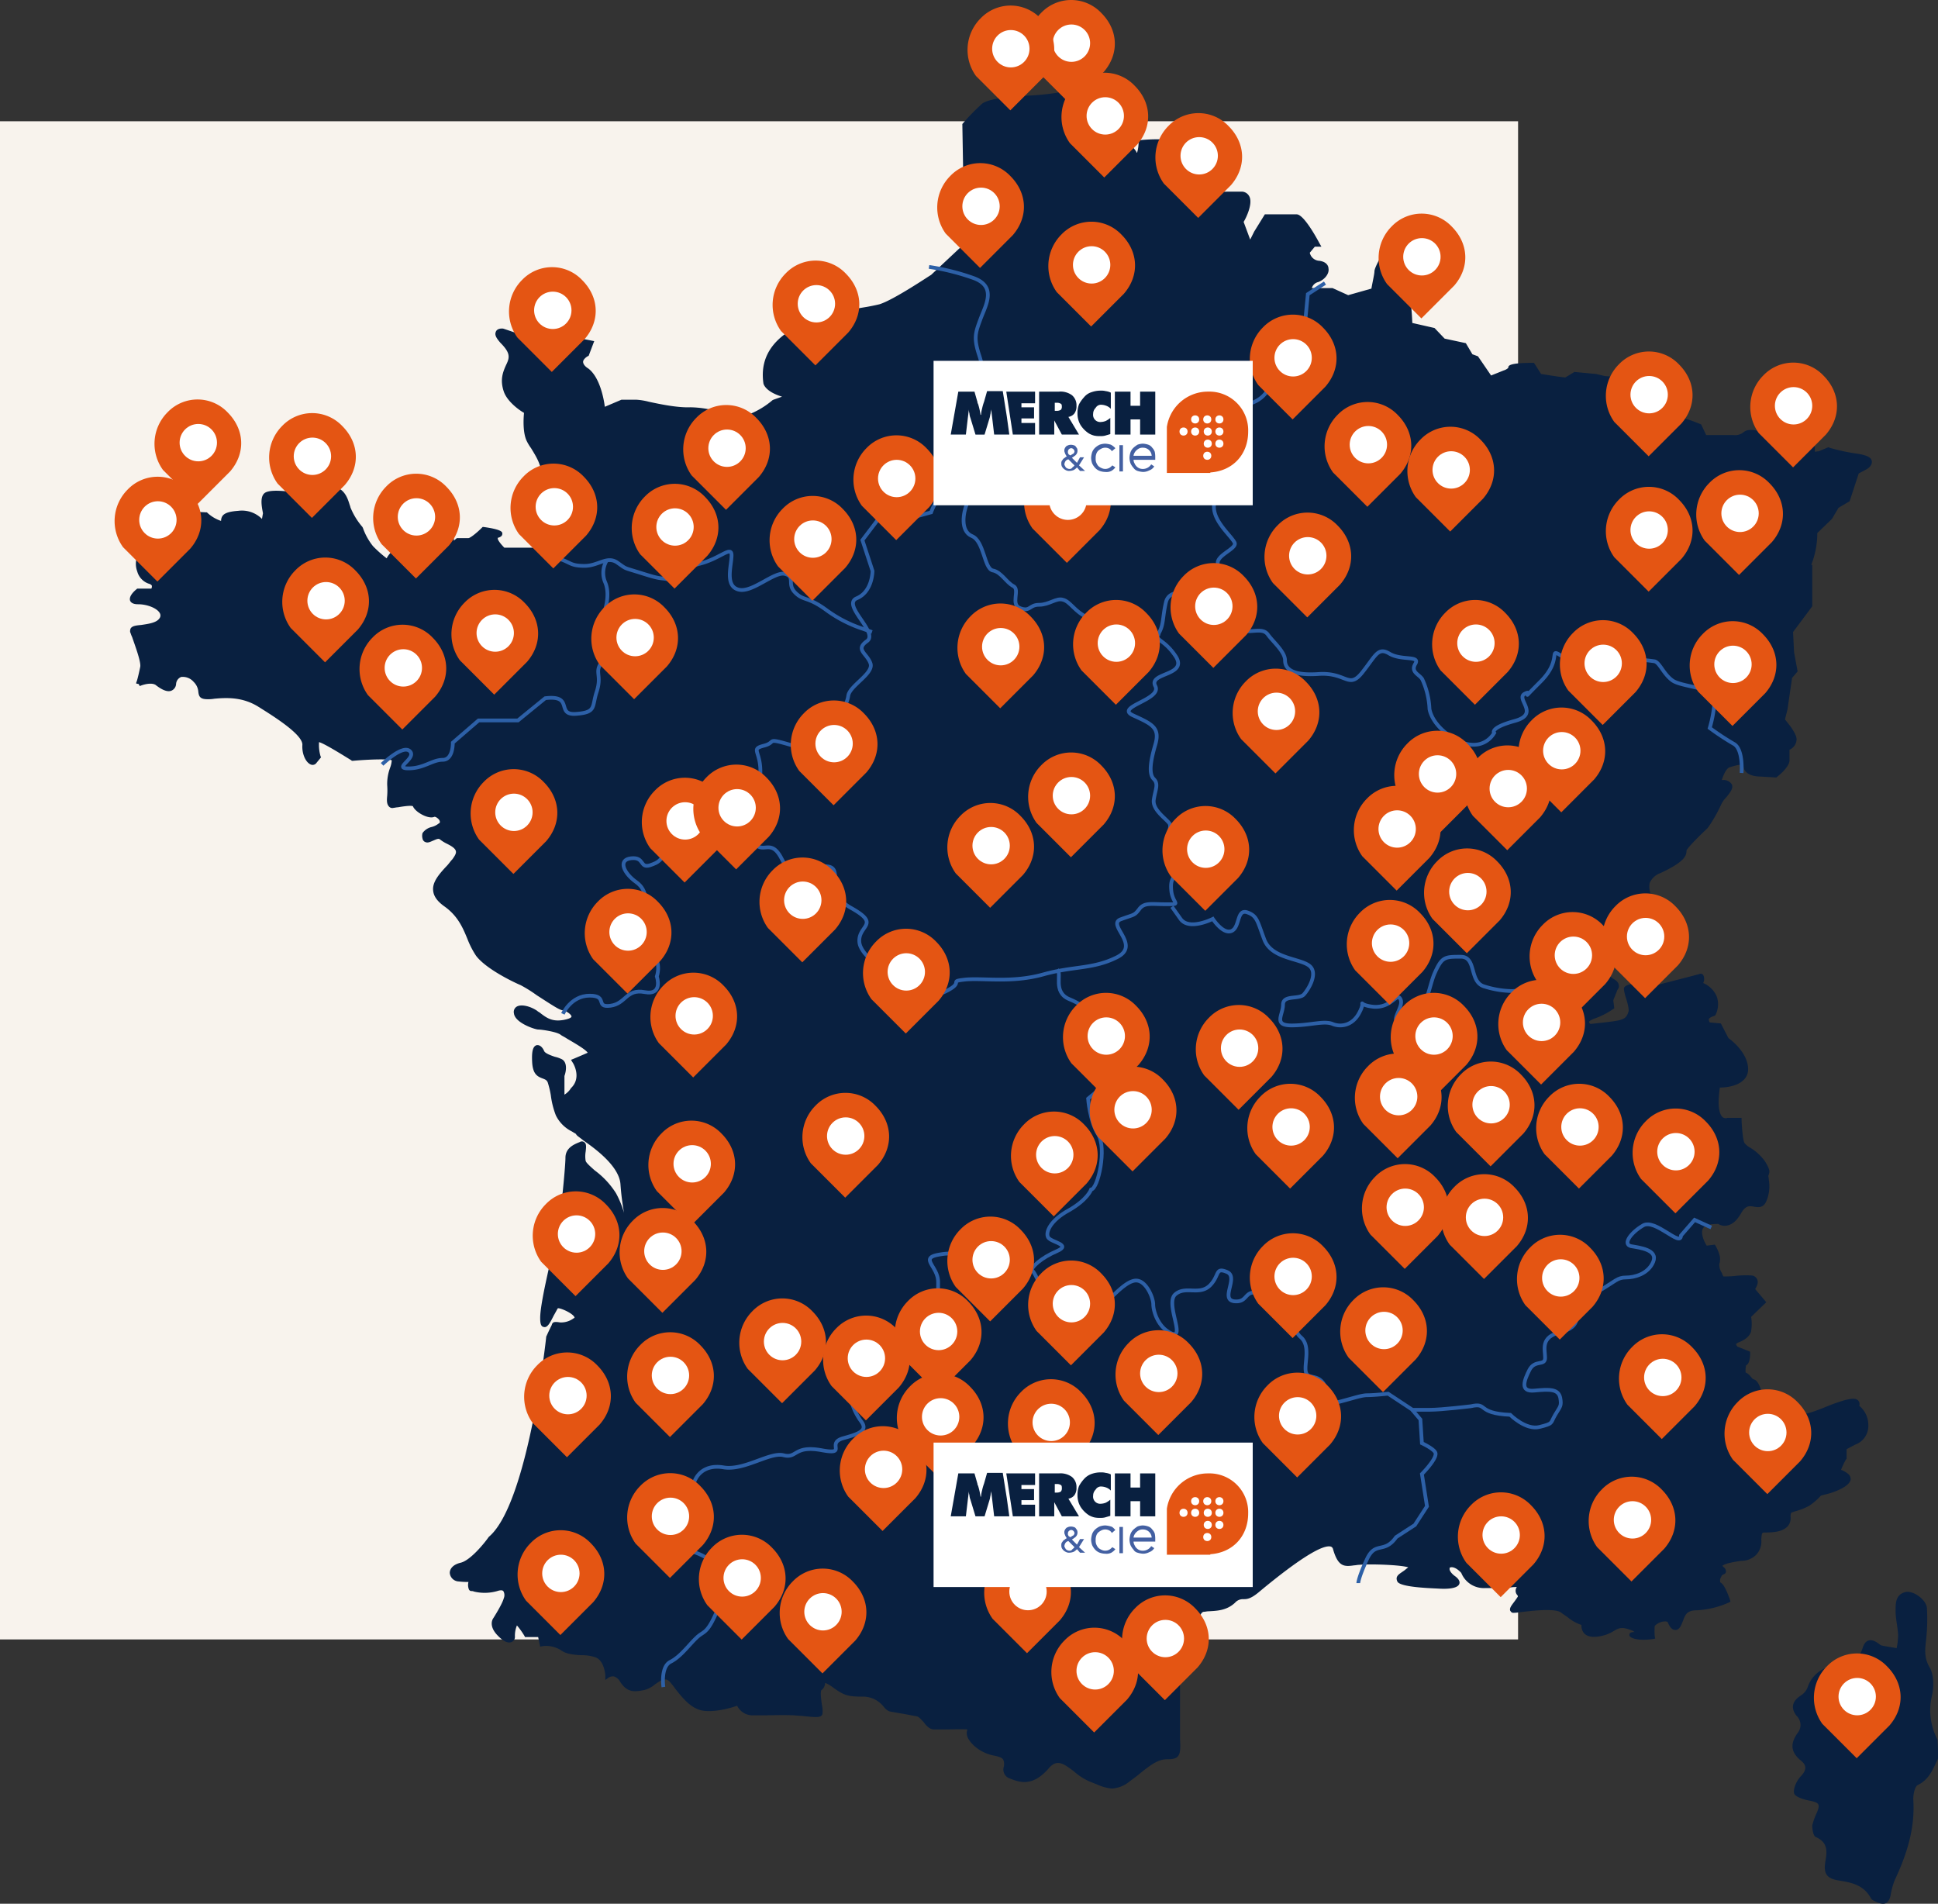 <svg xmlns="http://www.w3.org/2000/svg" width="519.583" height="510.364" viewBox="0 0 519.583 510.364"><rect x="0" y="0" width="519.583" height="510.364" fill="#333333" stroke="none"/><defs><style>.a{fill:#f8f3ed;}.b{fill:#092040;}.c{fill:none;stroke:#2d60a7;stroke-miterlimit:10;}.d{fill:#e45513;}.e{fill:#fff;}.f{fill:#4360a2;}</style></defs><g transform="translate(-298 -587.607)"><rect class="a" width="407" height="407" transform="translate(298 620.117)"/><g transform="translate(262.098 527.357)"><g transform="translate(70.719 82.162)"><path class="b" d="M520.432,205.956a23.4,23.4,0,0,0,1.625-8.53l3.926-3.791,1.76-2.979,2.979-1.76,2.437-7.446,2.031-1.083c.271-.135,1.625-.948,1.489-2.166-.135-1.083-1.354-1.625-3.791-2.031a52.3,52.3,0,0,1-7.582-1.625l-.271-.135-2.572,1.083-1.083.135V173.6l-5.145.542-2.3.677c-.948-.948-4.333-4.2-8.123-4.874-2.3-.406-2.979,0-3.656.542a3.557,3.557,0,0,1-2.572.677h-7.311l-1.354-2.843-.271-.135c-2.031-.812-4.468-1.76-5.28-1.489-.948.271-1.76,1.76-2.031,2.3l-.271,1.354h-3.114l.271-2.708-1.76-2.031-.542-1.625-1.9-.542-.677-4.874-.271-.135c-1.9-1.083-5.145-2.843-5.822-2.843-.542,0-3.114-.135-4.2-.271l-2.3-.542-5.822-.542-2.437,1.489-2.166-.271L448,154.779l-1.9-2.979H445.7c-6.5,0-6.5.812-6.5,1.354a3.2,3.2,0,0,1-1.219.677l-3.385,1.354-3.52-5.145-1.489-.542-1.76-2.979-5.686-1.219-2.708-2.843-5.957-1.354c-.271-6.77-.948-7.311-1.219-7.446a6.1,6.1,0,0,1-1.354-1.219v-3.52l.677-2.031c.406-.677,2.031-3.114,1.354-4.468a1.565,1.565,0,0,0-1.354-.948,30.717,30.717,0,0,0-5.28,0h-.271l-.135.271c-.542,1.083-2.572,4.468-2.572,5.551,0,.677-.542,2.979-.812,4.6l-6.228,1.76-4.2-1.9h-5.551a2.353,2.353,0,0,1,1.76-1.625c1.76-.677,2.979-2.3,2.708-3.656,0-.542-.406-1.76-2.437-2.031a2.736,2.736,0,0,1-2.572-2.166l1.354-1.625h1.76l-.542-.948c-1.218-2.3-4.332-7.717-6.093-7.717h-8.53l-2.843,4.6-1.083,2.166-1.76-4.739c.677-1.083,2.572-5.009,1.489-6.9a2.323,2.323,0,0,0-2.031-1.219h-3.656c-3.114.135-8.394.271-8.53-1.354,0-.135-1.083-11.779-5.822-12.456a46.478,46.478,0,0,0-9.071,0h-.542v.542a9.725,9.725,0,0,1-.406,2.843c-.135,0-.135-.135-.271-.406a40.2,40.2,0,0,0-2.708-3.249l-.271-.271-.406.135a4.25,4.25,0,0,1-2.572-.135,2.261,2.261,0,0,1-.948-1.76c-.406-3.656-.542-6.093-.542-6.093l-.677-2.166c.406-.677,1.219-2.3.812-3.52a2.136,2.136,0,0,0-1.625-1.354,4.583,4.583,0,0,0-3.926.542,8.62,8.62,0,0,1-2.708,1.083,70.6,70.6,0,0,1-13.674,1.9c-2.708,0-10.29.677-12.05,2.166a57.219,57.219,0,0,0-5.145,5.28l-.135.135.542,31.681,1.354,1.083-1.625-.406-8.665,8.123c-.135,0-9.884,6.634-13.81,7.853-.542.135-1.76.406-3.249.677-8.936,1.489-30.057,4.874-27.89,20.444,0,.271.542,2.3,5.009,3.656l-2.3.812-.271.135a22.361,22.361,0,0,1-6.634,3.926c-1.76.542-4.6-.135-7.717-.812a27.6,27.6,0,0,0-7.717-1.218c-3.385.135-7.988-.812-11.1-1.489a17.38,17.38,0,0,0-3.385-.542h-3.926l-4.468,1.9c-.271-2.166-1.354-7.988-4.468-10.29-.677-.406-1.354-1.083-1.354-1.76s.948-1.354,1.218-1.489l.271-.135,1.489-3.926-.677-.135c-2.572-.542-11.1-2.166-12.321.406-.135.406-.406.406-.406.406-.542.135-1.489-.406-2.3-.812a8.215,8.215,0,0,0-1.9-.948c-1.76-.542-6.77-2.3-6.9-2.3h-.271c-.135,0-1.354,0-1.625.948-.406.948.542,2.031,1.218,2.843,2.572,2.572,2.572,3.791,1.76,5.551-1.083,2.3-1.9,4.332-.812,7.582.948,2.708,4.2,5.009,5.416,5.686-.135,1.354-.406,5.416.812,7.717a12.357,12.357,0,0,0,1.083,1.76c1.218,2.031,2.572,4.062,2.843,6.9.406,3.385-1.76,7.311-1.76,7.446l-.135.271v.271c.135.677,1.625,6.228,3.52,7.446,1.083.677,2.166,2.572,1.9,3.656-.135.542-.677.677-1.489.677h-12.05c-.948-.948-1.9-2.166-1.76-2.572,0-.135.135-.135.271-.135.677-.271.948-.542.948-1.083,0-.406-.135-1.083-5.009-1.76h-.271l-.271.271c-1.489,1.489-3.114,2.708-3.52,2.708h-3.114l-.812.677a2.007,2.007,0,0,0-.135-.948c-.542-1.083-1.9-1.354-4.332-1.083a16.56,16.56,0,0,1-5.551,0c-1.083-.135-1.354,0-1.9,1.218-.542,1.489-1.9,2.166-3.249,2.708l-.406.271A6.284,6.284,0,0,0,138.5,204.2a33.367,33.367,0,0,1-3.656-3.249,16.659,16.659,0,0,1-2.708-4.874L132,195.8a18.925,18.925,0,0,1-3.114-5.009c-.135-.271-.135-.542-.271-.812-.677-2.166-1.625-5.551-6.634-5.145a61.717,61.717,0,0,0-9.477,1.489c-1.489-.135-5.822-.677-6.9.542-1.219,1.219-.406,4.332-.271,5.28l-.271,1.489a7.57,7.57,0,0,0-6.363-2.166c-3.656.271-4.468,1.083-4.6,2.572v.135a10.086,10.086,0,0,1-3.656-2.166l-.135-.135h-.271c-1.9-.135-7.988-.271-9.207.948-.677.677-2.572.948-3.791.948-.677-.271-3.385-1.083-4.6,1.083-.677,1.083-.271,2.166.135,3.249.542,1.354.948,2.572-.135,4.062a5.838,5.838,0,0,0-.812,5.551,4.806,4.806,0,0,0,2.979,3.249c.542.135.948.406.948.677a1.472,1.472,0,0,1-.135.677H71.613l-.135.135c-.677.542-2.166,1.9-1.76,3.114.406.948,1.76.948,2.166.948,2.437,0,5.145,1.083,5.822,2.437a1.245,1.245,0,0,1-.135,1.354c-.812,1.218-3.114,1.489-4.874,1.76-1.489.135-2.437.271-2.843.948a2.008,2.008,0,0,0-.135.948c.135.271.271.812.542,1.354.677,2.031,2.437,6.634,2.166,7.988s-.677,3.114-.948,3.926a1.023,1.023,0,0,0-.135.542l.677.135h0l.271.542c1.625-.677,3.656-.948,4.468-.135.406.271,2.572,2.031,4.062,1.354a2.065,2.065,0,0,0,1.219-1.76,2.181,2.181,0,0,1,1.354-1.9,3.843,3.843,0,0,1,3.385,1.354A4.063,4.063,0,0,1,88,239.939c.135,1.218.406,2.031,2.437,2.031a9.591,9.591,0,0,0,1.9-.135c3.114-.271,7.446-.542,11.779,2.166,3.656,2.3,12.05,7.446,11.779,10.29-.135,2.437.948,4.6,2.166,5.145a1.254,1.254,0,0,0,1.625-.406l1.219-1.489-.135-.271a11.2,11.2,0,0,1-.406-3.791c1.219.271,5.822,3.114,8.665,4.874l.135.135h.271c4.468-.406,9.613-.542,10.425-.135a6.792,6.792,0,0,1-.406,1.9,12.382,12.382,0,0,0-.812,4.739,19.9,19.9,0,0,1,0,2.843c-.135,1.354-.135,2.3.542,2.979a1.215,1.215,0,0,0,1.219.271c.271,0,.677-.135,1.083-.135,3.114-.542,3.926-.406,4.062-.271.542,1.489,4.062,3.52,5.686,2.843.271-.135.948.271,1.354.812.406.677,0,.948-.135.948a4.946,4.946,0,0,1-1.9.948,4.114,4.114,0,0,0-2.437,1.625,2.769,2.769,0,0,0,0,1.489,1.187,1.187,0,0,0,.812.948c.677.271,1.354-.135,2.031-.406.948-.406,1.489-.677,1.9-.271a9.987,9.987,0,0,0,1.76,1.083c1.083.542,2.3,1.219,2.437,2.031.135.542-.271,1.219-.948,2.166-.542.542-.948,1.219-1.489,1.76-2.031,2.166-3.926,4.333-3.656,6.634.135,1.489,1.083,2.843,2.979,4.2,3.656,2.572,5.009,5.822,6.228,8.8a23.149,23.149,0,0,0,2.3,4.468c2.979,3.926,11.508,7.717,11.914,7.853a36.29,36.29,0,0,1,4.332,2.708c4.2,2.708,6.228,4.062,7.04,4.062.542,0,2.166.948,2.3,1.625,0,.271-.406.542-1.489.812-3.385.812-5.009-.271-6.77-1.625-.271-.271-.677-.406-.948-.677-1.76-1.219-4.332-1.9-5.551-1.083a1.666,1.666,0,0,0-.677,1.76c.271,2.572,5.686,4.332,6.5,4.332s4.739.542,5.957,1.354c.271.271.948.542,1.76,1.083,1.354.812,5.009,2.843,5.551,3.791-2.166.948-3.791,1.625-3.791,1.625l-.677.271.406.677c.135.135,2.572,4.062-.406,6.9a5.307,5.307,0,0,1-1.76,1.76v-5.009c.542-1.489.812-3.926-.948-4.6a7.631,7.631,0,0,0-1.625-.542c-1.218-.406-2.572-.948-2.843-1.489-.406-.948-1.083-1.76-2.031-1.625-.948.271-1.354,1.489-1.219,4.332.135,3.385,1.354,4.062,2.843,4.6.677.271,1.083.406,1.354,1.083a24.759,24.759,0,0,1,.812,3.385,22.619,22.619,0,0,0,1.354,5.416,9.467,9.467,0,0,0,4.332,4.333c.406.271.948.542,1.083.677.135.406.677.677,2.031,1.76,3.114,2.166,9.613,6.9,9.883,11.779a72.481,72.481,0,0,0,.948,7.582,25.5,25.5,0,0,0-2.166-5.28,22.5,22.5,0,0,0-5.686-6.093c-1.218-1.083-2.3-2.031-2.437-2.572a7.348,7.348,0,0,1,0-2.437c.135-1.218.271-2.166-.406-2.572a1.026,1.026,0,0,0-.948-.135l-.271.135c-1.354.542-3.791,1.489-3.791,4.2,0,1.354-.406,6.093-.812,9.883-.271,3.114-.406,5.145-.406,5.686,0,.406-.677,3.114-1.354,5.957-1.625,7.04-4.2,17.6-4.2,21.392,0,1.354.135,2.3.948,2.437.948.271,1.625-.948,2.708-3.114.406-.677.948-1.76,1.083-1.9.677-.135,4.062,1.354,4.468,2.437,0,.135,0,.135-.271.271a5.637,5.637,0,0,1-3.656,1.083c-1.489-.271-1.76,0-1.9.135a1.026,1.026,0,0,0-.271.542c-.135.271-.812,1.625-1.354,2.843l-.135.271c0,.406-4.874,44.679-15.3,53.615l-.135.135c-1.218,1.76-5.009,6.363-7.582,6.9-2.166.542-2.843,1.76-2.843,2.708a2.5,2.5,0,0,0,2.437,2.3,20.218,20.218,0,0,0,2.572.135,3.216,3.216,0,0,0,.135,2.031.745.745,0,0,0,.677.406,1.472,1.472,0,0,1,.677.135,12.224,12.224,0,0,0,6.228-.135q1.219-.406,1.625,0a2.115,2.115,0,0,1,.135,1.9c-.406,1.625-2.843,5.416-2.843,5.416s-1.354,1.76.948,4.332c1.489,1.625,2.843,2.437,3.926,2.031a1.459,1.459,0,0,0,.948-1.489,7.246,7.246,0,0,1,.542-2.979h0a20.7,20.7,0,0,1,2.031,2.843l.135.271h3.52l.542,2.572.677-.135a7.458,7.458,0,0,1,4.874,1.083c1.489,1.083,3.385,1.219,5.416,1.354a11.164,11.164,0,0,1,3.791.542c2.437.812,2.708,4.739,2.708,4.874V504.9l.948-.677a2.17,2.17,0,0,1,1.354-.271,2.9,2.9,0,0,1,1.625,1.354c2.031,3.249,4.2,2.708,6.5,2.3a7.224,7.224,0,0,0,2.843-1.489c1.9-1.354,2.979-1.9,4.062-.677a23.16,23.16,0,0,1,1.489,1.9c2.031,2.572,4.332,5.416,7.582,5.822s7.446-.812,8.936-1.354a4.611,4.611,0,0,0,3.926,2.572h2.843c2.437,0,5.551-.135,8.53,0,1.218.135,2.3.135,3.114.271,2.843.271,4.2.406,4.468-.677a7.5,7.5,0,0,0-.135-2.3c-.135-.948-.542-3.656-.135-4.062a2.293,2.293,0,0,0,.948-1.625c0-.135,0-.271.135-.271a9.068,9.068,0,0,1,1.489.812c3.52,2.572,4.332,2.843,8.8,2.843a7,7,0,0,1,5.416,2.843,4.25,4.25,0,0,0,1.354,1.083c.542.135,2.166.406,3.791.677,1.489.271,2.843.542,3.656.677.542.135,1.083.812,1.76,1.489.677.948,1.625,2.031,2.843,2.031h2.166c2.166,0,5.551-.135,6.77,0-.271.812-.542,2.166,1.76,4.333a11.012,11.012,0,0,0,5.551,2.708c1.219.271,2.031.542,2.3,1.083a3.047,3.047,0,0,1,.135,1.9,2.508,2.508,0,0,0,1.625,3.114c2.437.948,5.957,2.437,10.425-2.708,2.166-2.572,3.926-1.354,6.77.812a15.821,15.821,0,0,0,4.2,2.708l2.031.812a12.3,12.3,0,0,0,3.926,1.083,8.249,8.249,0,0,0,4.739-1.9c1.083-.812,2.031-1.489,2.979-2.3,2.708-2.166,4.739-3.656,7.04-3.656,1.354,0,2.3-.135,2.843-.677.812-.812.812-2.166.677-4.874V497.858l-.271-.135c-.812-.677-2.843-2.843-3.249-4.2h.271a11.045,11.045,0,0,0,2.437.271c2.979,0,4.062-1.489,5.145-2.708a5.8,5.8,0,0,0,.812-2.3c.271-1.354.542-2.031,1.219-2.166.406,0,.812-.135,1.354-.135,2.031-.135,4.739-.135,7.04-2.3a2.782,2.782,0,0,1,2.166-.948c.948,0,1.9,0,4.062-1.76l.812-.677c10.154-8.394,16.518-12.321,18.684-11.644a.953.953,0,0,1,.542.677c1.354,4.739,2.979,4.739,5.686,4.333.406,0,.812-.135,1.354-.135,2.979-.271,11.1,0,13.133.677-.406.271-.812.677-1.219.948-.948.677-1.76,1.083-1.9,1.9a1.82,1.82,0,0,0,.271,1.083c1.083,1.354,7.988,1.625,10.831,1.76,1.9.135,5.145.135,5.686-1.219.406-.948-.812-1.9-1.219-2.166-1.083-.812-1.489-1.625-1.354-2.031,0-.135,0-.271.271-.271.406-.135,1.489,0,2.843,1.489a6.5,6.5,0,0,0,6.363,4.062h5.957a9.723,9.723,0,0,1,2.572-.271,1.718,1.718,0,0,0,.135,2.166.419.419,0,0,1,.135.271v.135c-.271.406-.542.812-.948,1.354-.812,1.083-1.354,1.76-1.083,2.437.135.135.271.542.812.542a8.043,8.043,0,0,0,1.489-.135c2.572-.271,9.207-1.219,11.237,0,.677.542,1.354.948,1.9,1.354a11.111,11.111,0,0,0,3.656,2.031,3.08,3.08,0,0,0,.542,2.031c.677.948,2.031,1.354,3.926,1.083a10.567,10.567,0,0,0,4.2-1.489c1.354-.812,2.166-1.219,4.874-.135a2.964,2.964,0,0,1,.677.406h0c-.677,0-1.354.135-1.354.677-.135.542.542.812.812.948,2.031.812,5.28.271,5.416.271l.677-.135-.135-.677a18.05,18.05,0,0,1,0-2.708,3.986,3.986,0,0,1,2.843-1.219h0c.542,0,.677.271.677.271q.812,2.031,2.031,2.031c.677,0,1.219-.542,1.625-1.489.135-.271.271-.677.406-.948.542-1.489.948-2.843,3.656-2.843a24.029,24.029,0,0,0,8.53-2.031l.542-.271-.135-.542c-1.354-3.791-2.166-4.468-2.572-4.6a1.663,1.663,0,0,1,.135-1.354c.135-.271.271-.677.677-.812s.677-.406.677-.677a1.32,1.32,0,0,0-.542-1.219l-.406-.406s.135-.271,1.489-.677a31.591,31.591,0,0,1,3.656-.677,5.523,5.523,0,0,0,3.926-1.625,5.152,5.152,0,0,0,1.354-4.062c.135-1.625.135-1.9.812-1.9,2.843,0,4.874-.271,6.228-1.625a3.263,3.263,0,0,0,.812-2.572c0-.948.135-1.083.406-1.219l.812-.271a15.807,15.807,0,0,0,3.791-1.489,16.467,16.467,0,0,0,3.114-2.708l2.572-.677c1.219-.406,5.145-1.76,5.416-3.656a1.772,1.772,0,0,0-.677-1.489,5.7,5.7,0,0,0-1.9-1.083,19.129,19.129,0,0,1,1.354-2.843l.135-.135v-2.572l2.3-1.219a5.331,5.331,0,0,0,3.52-5.416,6.639,6.639,0,0,0-2.437-5.009,1.316,1.316,0,0,0-.135-1.219c-.542-.812-1.625-.812-3.791-.271a50.164,50.164,0,0,0-5.28,1.9c-2.031.812-5.28,2.031-5.822,1.76-.948-2.031-4.468-5.416-10.967-5.145-.271-1.219-.948-3.656-2.166-4.062-.542-.135-.677-.542-.948-.812a3.865,3.865,0,0,0-1.083-.948l-.271-.135a6.663,6.663,0,0,1,.135-1.9c.948-.406,1.083-2.3,1.083-3.249v-.406l-3.385-1.354a1.8,1.8,0,0,1-.406-.677,4,4,0,0,1,.542-.406c2.572-.948,3.385-2.3,3.52-3.114a11.859,11.859,0,0,0,0-3.791l4.062-3.926-2.979-3.52c.406-.677.948-1.76.542-2.572a1.748,1.748,0,0,0-1.625-1.083,24.505,24.505,0,0,0-4.332.135,28.5,28.5,0,0,1-3.114.135,6.593,6.593,0,0,1-.406-.948,3.953,3.953,0,0,1-.677-1.9,2.008,2.008,0,0,1,.135-.948c.135-1.083.135-2.031-1.083-4.332l-.271-.406-2.166.271c-.677-1.083-1.625-3.114-1.083-4.468.542-1.219,2.572-1.354,4.2-1.354a3.042,3.042,0,0,0,2.437.406q2.031-.406,3.656-3.249c1.219-2.166,2.3-2.031,3.52-1.76,1.083.135,2.437.406,3.249-1.489a10.059,10.059,0,0,0,.677-5.686c0-.406-.135-.948-.135-1.083s.135-.271.135-.406c.271-.812.271-1.354-.948-3.385a13.331,13.331,0,0,0-4.062-3.791,5.031,5.031,0,0,1-1.489-1.218c-.406-.542-.677-3.52-.812-6.093v-.677h-3.791a1.354,1.354,0,0,1-1.219-.135c-.677-.542-1.625-2.166-.812-7.988,1.354,0,4.6-.271,6.363-2.031a3.9,3.9,0,0,0,1.219-2.843c0-4.332-4.332-7.717-5.28-8.394l-2.031-3.926-2.979-.271a1.924,1.924,0,0,1-.271-.812c.135-.406.677-.677,1.489-.948l.271-.135.135-.271a6.351,6.351,0,0,0,.271-4.739,6.855,6.855,0,0,0-3.656-3.656,2.325,2.325,0,0,0,0-2.166.837.837,0,0,0-.948-.271c-.812.271-12.05,3.114-13.945,3.656l-1.625-1.219h-.271c-4.468.271-4.468,1.219-4.468,1.625a11.838,11.838,0,0,0,.406,1.9c.406,1.219,1.083,3.52.812,4.2-.406,1.219-.812,1.9-2.708,2.3s-6.363.812-7.446.948a.725.725,0,0,1-.406-.542c0-.135.271-.406,1.219-.812a21.4,21.4,0,0,0,5.145-2.572l.406-.271-.271-2.166,1.083-2.708c.135-.271.542-.677.406-1.219,0-.677-.542-1.354-1.625-1.9-.542-.406-1.9-1.489-2.031-2.708a1.885,1.885,0,0,1,.677-1.489c1.219-1.083,1.76-2.166,1.625-3.114a1.716,1.716,0,0,0-.542-1.219,14.444,14.444,0,0,1,3.656-4.333c1.219-.812,7.717-6.363,7.717-7.717a2.7,2.7,0,0,0-.406-1.083,5.339,5.339,0,0,1-.812-3.926,4.971,4.971,0,0,1,2.979-2.708c6.363-2.979,6.9-4.6,6.9-5.957.135-.677,3.114-3.656,5.551-5.957l.135-.135a38.351,38.351,0,0,0,3.52-6.093,6.917,6.917,0,0,1,1.489-2.166c.948-1.218,1.9-2.3,1.489-3.385a2.6,2.6,0,0,0-2.437-1.219h-.271c.406-1.354,1.219-3.114,2.031-3.385l.406-.135c.948-.271,2.572-.812,3.114-.406a1.675,1.675,0,0,1,.271.406c.271,2.031,2.843,2.572,4.2,2.572h0l4.6.271.135-.135c.542-.406,3.385-2.708,3.385-4.468v-2.843a3.132,3.132,0,0,0,1.9-2.843c0-1.083-1.354-2.979-1.625-3.385l-1.489-1.9.677-2.708,1.219-8.394,1.489-1.76-.948-5.145-.271-5.416,5.145-6.9v-11.1Z" transform="translate(-69.649 -76.434)"/><g transform="translate(67.629 49.642)"><path class="c" d="M240.823,113.1a63.28,63.28,0,0,1,11.914,2.979c6.363,2.3,3.249,7.311,1.9,10.967s-1.9,5.009-.406,9.613a26.205,26.205,0,0,1,1.354,9.207c0,2.843,5.009,3.656,3.656,5.551a28.167,28.167,0,0,1-4.2,4.2s-1.354,5.551-5.009,6.363a6.81,6.81,0,0,0-4.6,4.6s5.551,4.2,1.9,5.009c-3.656.948-5.957,7.311-5.957,7.311l-6.9,1.9h-7.311l-4.2,5.551,2.708,8.259s0,5.551-4.2,7.311,5.957,9.207,2.708,11.508,0,3.249.948,5.957-5.551,5.957-5.957,8.665-1.9,4.6-5.551,7.853-1.354,7.853-9.207,5.551-4.2-.948-7.853,0-.948,1.354-.948,6.9-.406,4.6-3.249,7.311c-2.708,2.708.948,11.914,2.708,12.862,1.9.948,3.656-1.354,5.957,2.708,2.3,4.2,1.354,4.2,10.154,2.708,8.665-1.354.406,6.363,8.665,10.967s1.9,4.6,2.3,9.207,11.508,10.967,13.81,10.967,3.656,5.009,9.207,2.3.406-2.708,5.551-3.249c5.009-.406,12.456.948,20.715-1.354s13.268-1.354,19.767-4.6-2.708-8.665.948-10.154c3.656-1.354,3.656-.948,5.009-2.708,1.354-1.9,3.249-1.354,7.311-1.354s1.9,0,1.354-3.249c-.406-3.249.406-3.656,1.354-5.009s-.406-3.249-2.3-5.551,1.354-6.363.406-7.853c-.948-1.354-4.6-3.655-4.2-6.363s1.354-4.2,0-5.551-.948-4.6.406-9.207-.948-5.551-5.957-7.853,7.853-4.2,5.957-7.853,8.665-2.708,5.551-7.853c-3.249-5.009-5.957-4.2-4.6-6.363,1.354-2.3.948-4.2,1.9-8.259.948-4.2,7.853-2.3,10.56-2.3s5.551-4.6,3.656-7.311,5.009-4.6,4.2-6.363c-.948-1.9-5.551-5.551-5.551-9.613,0-4.2,5.009-6.363,8.259-9.613s-.948-5.009-1.9-7.311,3.656-3.656,1.354-7.311,2.3-2.3,5.551-5.551,6.634-12.862,6.634-12.862l4.6-7.311.677-7.04,4.6-2.979" transform="translate(-94.195 -113.1)"/><path class="c" d="M175.33,424.68s-.812-5.416,1.9-6.77,5.009-4.6,6.9-6.363c1.9-1.9,2.708-.948,5.009-5.957s5.009-5.551,2.3-8.665c-2.708-3.249-.948-4.6-4.6-6.9s-8.665-2.3-7.853-5.957c.948-3.655,4.2-8.259,4.2-11.914s2.708-7.311,8.259-6.363,12.456-4.2,16.111-3.249,2.708-2.708,10.154-1.354c7.311,1.354.948-1.9,5.957-3.249s6.363-2.3,4.6-4.6a16.631,16.631,0,0,1-2.708-5.957l3.656-4.6,3.656,2.708.406-5.551s-.406-4.6.948-5.551,3.656-1.354,6.363-3.656,0-3.656,4.2-6.363,4.2-4.2,4.2-8.259c0-4.2-5.009-6.363,0-7.311s5.009.406,8.259.948c3.249.406,2.437,7.853,5.957,6.363,0,0-.406-2.708,5.009-3.656,5.551-.948,5.957,0,7.311,2.708s4.6,10.154,2.708,11.914c-1.9,1.9.948,4.6,2.3,5.009s2.3-1.9,5.551-1.354c3.249.406,5.009-6.9,7.311-8.665,2.3-1.9,5.957-6.363,8.665-6.363s4.6,4.6,4.6,6.363c0,1.9,1.354,6.363,5.009,7.853,3.656,1.354-1.9-8.259.948-10.56,2.708-2.3,6.363.406,9.207-2.3,2.708-2.708,1.354-5.009,4.6-3.656s-1.9,7.311,1.9,7.853c3.656.406,2.708-2.708,5.957-2.3s5.957.948,8.259,2.708c2.3,1.9.948,6.9,3.656,9.207s.948,6.9,1.354,9.207,3.249.406,5.009,3.656c1.9,3.249-3.656,6.363,1.9,5.009s7.853-2.3,9.613-2.3c1.9,0,5.551-.406,5.551-.406l6.363,4.2,2.3,2.708.406,6.363s3.52,1.625,3.656,2.708c.271,1.625-3.656,5.551-3.656,5.551l1.354,8.665-3.249,5.009-5.01,3.249c-3.249,4.6-5.551.948-7.853,5.957s-2.3,6.363-2.3,6.363" transform="translate(-99.917 -43.962)"/><path class="c" d="M153.306,168.1s-.406,3.114,2.3,3.926c2.708.948,2.708,1.76,6.363,1.76s5.957-2.708,8.665-.948c2.708,1.9,1.625,1.354,5.957,2.708,5.957,1.9,5.009,1.354,8.259,1.9,3.249.406,2.3-2.708,7.853-4.2,5.551-1.354,8.665-5.009,8.665-2.3s-1.9,8.259,1.9,9.207c3.656.948,9.613-5.009,12.456-4.2s.406,2.708,2.708,5.009,3.249.948,8.259,4.6a34.906,34.906,0,0,0,9.613,5.009l2.708.948" transform="translate(-107.679 -93.635)"/><path class="c" d="M119.6,225.9s5.551-5.416,7.446-3.52-4.6,4.6-.406,4.6,6.363-2.3,9.207-2.3,2.708-4.6,2.708-4.6l6.9-5.957h10.56l7.311-5.957c7.853-.948,2.708,4.6,8.259,4.2s4.2-1.9,5.551-5.957c1.354-4.2-.406-5.009.948-7.311s-.406-8.665-.406-8.665l1.354-5.009s1.9-4.6.406-8.259a6.389,6.389,0,0,1,.406-5.957" transform="translate(-119.6 -92.538)"/><path class="c" d="M276,239.8l2.3,3.249c2.3,3.249,8.665,0,8.665,0s2.708,4.2,5.009,3.249,1.354-5.957,4.2-5.009c2.708.948,2.708,2.3,4.6,7.311s9.207,5.009,11.914,6.9,0,6.363-1.354,7.853c-1.354,1.354-5.551,0-5.551,2.708s-2.708,5.551,2.3,5.551,8.665-1.354,10.967-.406,5.551.406,7.311-3.249c1.9-3.656-1.354-1.9,3.656-1.354,5.009.406,6.363-4.2,7.311-1.9s-4.2,6.9,1.354,5.957,5.957-9.207,7.853-13.268c1.9-4.2,2.708-4.2,6.9-4.2s2.3,6.363,5.957,7.853a25.992,25.992,0,0,0,7.853,1.354s4.2-.406,5.009.948c.948,1.354,8.665,0,8.665,0l5.551-5.957,6.363-3.249" transform="translate(-64.25 -68.26)"/><path class="c" d="M255.14,252.3c1.354.948-1.354,5.957,3.249,7.853s6.363,4.2,8.665,5.551,3.656,4.6,1.9,5.551c-1.9.948-1.9,2.3.406,3.656s5.009,2.708,2.3,5.009-8.259,6.9-8.259,6.9.406,5.957,2.708,9.613,0,14.487-1.9,14.758c0,0-.948,2.708-5.957,5.551-5.009,2.708-6.363,5.957-5.551,7.311.948,1.354,6.363,1.9,2.3,3.656s-6.9,4.2-6.9,5.551" transform="translate(-74.123 -63.837)"/><path class="c" d="M155.4,274.767s2.166-4.874,7.176-4.874,1.354,3.249,5.551,2.708,4.2-4.6,9.207-3.656,3.249-4.2,3.249-4.2c1.9-5.957-4.6-10.154-3.656-14.758s1.354-8.259-1.9-10.56-5.009-5.957-1.354-6.363,2.3,2.708,5.009,1.9c2.708-.948,2.3-.948,5.551-4.6s4.2-2.3,7.311-2.3c3.249,0,3.249.406,6.363-.948l6.363-5.009" transform="translate(-106.93 -74.525)"/><path class="c" d="M285.2,177.4s1.9,2.708,3.249,5.009-.406,5.009,2.708,5.551c3.249.406,5.957-.948,7.311.948s4.6,4.6,4.6,6.9,1.9,4.2,9.207,3.656c7.311-.406,7.853,4.2,11.508-.406s4.2-6.9,7.311-5.009c3.249,1.9,8.259.406,6.9,2.708s1.219,2.843,1.9,4.2a21.113,21.113,0,0,1,1.9,7.853s.406,4.2,6.363,7.853,9.613.948,10.967-1.354c0,0-1.354-1.354,5.551-3.249s0-5.957,2.708-7.311-2.3,3.249,4.2-3.249c6.363-6.363,1.354-9.613,6.363-6.363s1.9-5.551,5.009-3.656,4.2,4.6,7.311,4.2a53.474,53.474,0,0,1,11.914.406c1.354.406,2.3,3.249,4.6,5.009,2.3,1.9,11.508,1.9,11.508,5.009a34.979,34.979,0,0,1-1.354,7.853,71.069,71.069,0,0,0,6.363,4.2c2.708,1.354,2.166,7.853,2.166,7.853" transform="translate(-60.994 -90.344)"/><path class="c" d="M238.7,145.5a13.37,13.37,0,0,0,5.551,1.354s6.363-1.9,9.207-.948c2.708.948,1.9,3.656,4.6,2.3s4.6-2.708,6.9-.948c2.3,1.9,2.3,3.249,3.656,3.249,0,0,9.883.271,11.508,0,0,0,9.207-2.708,11.508-1.354s-.406,4.6,3.249,6.9,7.311,4.2,7.311,4.2" transform="translate(-77.45 -101.634)"/><path class="c" d="M234,155.3s2.708,4.2,1.9,6.363c-.948,2.3-1.9,7.311,1.354,8.665s3.249,8.665,5.551,9.207c2.3.406,3.656,3.249,5.551,4.2s-.948,5.009,1.9,5.957c2.708.948,2.3-.948,5.009-.948s4.6-1.9,6.363-1.354c1.9.406,3.249,3.249,6.363,4.6,3.249,1.354-2.3,4.874.406,5.551,0,0,8.665,1.354,10.56,0s2.708-3.249,4.2-2.3c1.354.948,4.6,1.354,4.6,1.354" transform="translate(-79.113 -98.165)"/><path class="c" d="M403.822,303.831l-4.468-2.031L395.7,306c0,3.249-6.9-4.6-10.154-2.708s-5.551,5.009-3.249,5.551c2.3.406,7.311.948,5.957,4.2s-5.009,4.2-7.311,4.2-2.708.948-7.311,3.656-5.957.948-5.957,3.656,1.354,5.957-4.2,7.311-4.2,4.6-4.2,6.9-2.708.406-4.2,3.249c-1.354,2.708-2.708,5.957,1.354,5.551,4.2-.406,6.363-.406,6.9,1.9.406,2.3,0,2.3-1.354,4.6s-.406,2.3-4.2,3.249c-3.656.948-7.853-3.249-7.853-3.249-9.207-.406-5.822-3.385-10.56-2.3,0,0-7.853.948-10.967.948H323.4" transform="translate(-47.475 -46.318)"/></g><g transform="translate(445.751 404.83)"><path class="b" d="M437.9,420.2c-1.354,2.708-2.3,5.551-5.416,7.04-.812.406-1.218,2.437-1.218,3.791.542,7.853-1.76,14.893-5.009,21.8a19.914,19.914,0,0,0-1.083,4.062c-.542,2.3-1.76,2.572-3.656,1.76-.542-.271-1.354-.542-1.625-1.083-1.9-3.52-5.145-4.2-8.665-4.739-3.249-.542-4.062-1.9-3.52-5.145.542-2.843.542-5.145-2.572-6.5-.677-.271-.948-2.031-.948-3.114a16.972,16.972,0,0,1,1.218-3.385c.948-2.3.677-2.708-1.9-3.249-1.625-.271-4.062-1.083-4.2-2.031-.271-1.354.812-3.52,1.9-4.6,1.489-1.625,1.489-2.843,0-4.062-2.843-2.3-2.979-4.6-.948-7.446a3.373,3.373,0,0,0-.271-4.6c-1.625-2.031-1.219-3.926,1.083-5.416a4.508,4.508,0,0,0,1.9-2.3,8.285,8.285,0,0,1,8.123-5.686c3.385,0,5.551-1.489,6.634-4.874.677-2.166,2.166-2.572,4.062-1.219.406.271.812.677,1.219.677,1.219.271,2.437.406,3.791.677a16.808,16.808,0,0,0,.406-3.656c-.135-2.166-.677-4.2-.677-6.363,0-2.031,0-4.333,2.572-5.009,2.031-.542,5.551,1.9,5.822,4.2a50.811,50.811,0,0,1-.271,9.071c-.271,2.572-.406,4.6,1.083,7.04,1.083,2.031,1.083,5.145.542,7.446a16.8,16.8,0,0,0,1.489,11.779C437.9,416.949,437.9,418.574,437.9,420.2Z" transform="translate(-398.883 -375.444)"/></g></g><g transform="translate(66.626 60.25)"><g transform="translate(137.421 394.934)"><path class="d" d="M188.4,371.243c4.2-4.874,3.926-11.237-.677-15.841a11.125,11.125,0,0,0-16.111,0,11.949,11.949,0,0,0-1.219,15.434l9.207,9.207Z" transform="translate(-168.126 -351.95)"/><circle class="e" cx="5.009" cy="5.009" r="5.009" transform="translate(6.599 6.566)"/></g><g transform="translate(108.041 410.233)"><path class="d" d="M166.7,382.543c4.2-4.874,3.926-11.237-.677-15.841a11.125,11.125,0,0,0-16.111,0,11.949,11.949,0,0,0-1.219,15.435l9.207,9.206Z" transform="translate(-146.426 -363.25)"/><circle class="e" cx="5.009" cy="5.009" r="5.009" transform="translate(6.599 6.566)"/></g><g transform="translate(178.309 420.522)"><path class="d" d="M218.6,390.143c4.2-4.874,3.926-11.237-.677-15.841a11.125,11.125,0,0,0-16.111,0,11.949,11.949,0,0,0-1.219,15.434l9.207,9.207Z" transform="translate(-198.326 -370.85)"/><circle class="e" cx="5.009" cy="5.009" r="5.009" transform="translate(6.599 6.566)"/></g><g transform="translate(233.142 415.107)"><path class="d" d="M259.1,386.143c4.2-4.874,3.926-11.237-.677-15.841a11.125,11.125,0,0,0-16.111,0,11.949,11.949,0,0,0-1.218,15.435l9.207,9.207Z" transform="translate(-238.826 -366.85)"/><circle class="e" cx="5.009" cy="5.009" r="5.009" transform="translate(6.734 6.566)"/></g><g transform="translate(251.149 436.363)"><g transform="translate(0)"><path class="d" d="M272.4,401.843c4.2-4.874,3.926-11.237-.677-15.841a11.125,11.125,0,0,0-16.111,0,11.949,11.949,0,0,0-1.219,15.435l9.207,9.207Z" transform="translate(-252.126 -382.55)"/></g><circle class="e" cx="5.009" cy="5.009" r="5.009" transform="translate(6.734 6.566)"/></g><g transform="translate(270.104 427.698)"><g transform="translate(0)"><path class="d" d="M286.4,395.443c4.2-4.874,3.926-11.237-.677-15.841a11.125,11.125,0,0,0-16.111,0,11.949,11.949,0,0,0-1.218,15.434l9.207,9.207Z" transform="translate(-266.126 -376.15)"/></g><circle class="e" cx="5.009" cy="5.009" r="5.009" transform="translate(6.599 6.566)"/></g><g transform="translate(194.421 382.342)"><path class="d" d="M230.5,361.943c4.2-4.874,3.926-11.237-.677-15.841a11.125,11.125,0,0,0-16.111,0,11.949,11.949,0,0,0-1.219,15.434l9.207,9.207Z" transform="translate(-210.226 -342.65)"/><circle class="e" cx="5.009" cy="5.009" r="5.009" transform="translate(6.734 6.566)"/></g><g transform="translate(209.72 368.262)"><path class="d" d="M241.8,351.543c4.2-4.874,3.926-11.237-.677-15.841a11.125,11.125,0,0,0-16.111,0,11.949,11.949,0,0,0-1.219,15.435L233,360.343Z" transform="translate(-221.526 -332.25)"/><circle class="e" cx="5.009" cy="5.009" r="5.009" transform="translate(6.734 6.566)"/></g><g transform="translate(189.953 352.692)"><path class="d" d="M227.2,340.043c4.2-4.874,3.926-11.237-.677-15.841a11.125,11.125,0,0,0-16.111,0,11.949,11.949,0,0,0-1.218,15.434l9.207,9.207Z" transform="translate(-206.926 -320.75)"/><circle class="e" cx="5.009" cy="5.009" r="5.009" transform="translate(6.599 6.431)"/></g><g transform="translate(209.178 345.381)"><path class="d" d="M241.4,334.643c4.2-4.874,3.926-11.237-.677-15.841a11.125,11.125,0,0,0-16.111,0,11.949,11.949,0,0,0-1.219,15.435l9.207,9.207Z" transform="translate(-221.126 -315.35)"/><circle class="e" cx="5.009" cy="5.009" r="5.009" transform="translate(6.734 6.566)"/></g><g transform="translate(223.259 326.155)"><path class="d" d="M251.8,320.443c4.2-4.874,3.926-11.237-.677-15.841a11.125,11.125,0,0,0-16.111,0,11.949,11.949,0,0,0-1.218,15.434L243,329.243Z" transform="translate(-231.526 -301.15)"/><circle class="e" cx="5.009" cy="5.009" r="5.009" transform="translate(6.734 6.566)"/></g><g transform="translate(244.921 337.934)"><g transform="translate(0)"><path class="d" d="M267.8,329.143c4.2-4.874,3.926-11.237-.677-15.841a11.125,11.125,0,0,0-16.111,0,11.949,11.949,0,0,0-1.218,15.434L259,337.943Z" transform="translate(-247.526 -309.85)"/></g><circle class="e" cx="5.009" cy="5.009" r="5.009" transform="translate(6.599 6.566)"/></g><g transform="translate(239.505 369.751)"><g transform="translate(0)"><path class="d" d="M263.8,352.643c4.2-4.874,3.926-11.237-.677-15.841a11.125,11.125,0,0,0-16.111,0,11.949,11.949,0,0,0-1.219,15.434L255,361.443Z" transform="translate(-243.526 -333.35)"/></g><circle class="e" cx="5.009" cy="5.009" r="5.009" transform="translate(6.599 6.566)"/></g><g transform="translate(268.344 356.618)"><g transform="translate(0)"><path class="d" d="M285.1,342.943c4.2-4.874,3.926-11.237-.677-15.841a11.125,11.125,0,0,0-16.111,0,11.949,11.949,0,0,0-1.219,15.434l9.207,9.207Z" transform="translate(-264.826 -323.65)"/></g><circle class="e" cx="5.009" cy="5.009" r="5.009" transform="translate(6.599 6.566)"/></g><g transform="translate(305.576 367.991)"><path class="d" d="M312.6,351.343c4.2-4.874,3.926-11.237-.677-15.841a11.125,11.125,0,0,0-16.111,0,11.949,11.949,0,0,0-1.219,15.435l9.207,9.207Z" transform="translate(-292.326 -332.05)"/><circle class="e" cx="5.009" cy="5.009" r="5.009" transform="translate(6.599 6.566)"/></g><g transform="translate(328.592 345.11)"><path class="d" d="M329.6,334.443c4.2-4.874,3.926-11.237-.677-15.841a11.125,11.125,0,0,0-16.111,0,11.949,11.949,0,0,0-1.218,15.434l9.207,9.207Z" transform="translate(-309.326 -315.15)"/><circle class="e" cx="5.009" cy="5.009" r="5.009" transform="translate(6.734 6.566)"/></g><g transform="translate(304.357 330.623)"><path class="d" d="M311.7,323.743c4.2-4.874,3.926-11.237-.677-15.841a11.125,11.125,0,0,0-16.111,0,11.949,11.949,0,0,0-1.219,15.435l9.207,9.207Z" transform="translate(-291.426 -304.45)"/><circle class="e" cx="5.009" cy="5.009" r="5.009" transform="translate(6.599 6.566)"/></g><g transform="translate(360.138 400.078)"><path class="d" d="M352.9,375.043c4.2-4.874,3.926-11.237-.677-15.841a11.125,11.125,0,0,0-16.111,0,11.949,11.949,0,0,0-1.218,15.434l9.206,9.207Z" transform="translate(-332.626 -355.75)"/><circle class="e" cx="5.009" cy="5.009" r="5.009" transform="translate(6.599 6.431)"/></g><g transform="translate(395.204 395.881)"><path class="d" d="M378.8,371.943c4.2-4.874,3.926-11.237-.677-15.841a11.125,11.125,0,0,0-16.111,0,11.95,11.95,0,0,0-1.219,15.434L370,380.744Z" transform="translate(-358.526 -352.65)"/><circle class="e" cx="5.009" cy="5.009" r="5.009" transform="translate(6.734 6.566)"/></g><g transform="translate(403.328 357.701)"><path class="d" d="M384.8,343.743c4.2-4.874,3.926-11.237-.677-15.841a11.125,11.125,0,0,0-16.111,0,11.949,11.949,0,0,0-1.219,15.434L376,352.543Z" transform="translate(-364.526 -324.45)"/><circle class="e" cx="5.009" cy="5.009" r="5.009" transform="translate(6.734 6.566)"/></g><g transform="translate(355.67 314.783)"><path class="d" d="M349.6,312.043c4.2-4.874,3.926-11.237-.677-15.841a11.125,11.125,0,0,0-16.111,0,11.949,11.949,0,0,0-1.218,15.434l9.207,9.207Z" transform="translate(-329.326 -292.75)"/><circle class="e" cx="5.009" cy="5.009" r="5.009" transform="translate(6.599 6.566)"/></g><g transform="translate(334.414 312.075)"><g transform="translate(0)"><path class="d" d="M333.9,310.043c4.2-4.874,3.926-11.237-.677-15.841a11.125,11.125,0,0,0-16.111,0,11.949,11.949,0,0,0-1.218,15.435l9.206,9.207Z" transform="translate(-313.626 -290.75)"/></g><circle class="e" cx="5.009" cy="5.009" r="5.009" transform="translate(6.599 6.566)"/></g><g transform="translate(167.478 348.089)"><path class="d" d="M210.6,336.643c4.2-4.874,3.926-11.237-.677-15.841a11.125,11.125,0,0,0-16.111,0,11.949,11.949,0,0,0-1.219,15.434l9.207,9.207Z" transform="translate(-190.326 -317.35)"/><circle class="e" cx="5.009" cy="5.009" r="5.009" transform="translate(6.599 6.566)"/></g><g transform="translate(137.421 357.16)"><path class="d" d="M188.4,343.343c4.2-4.874,3.926-11.237-.677-15.841a11.125,11.125,0,0,0-16.111,0,11.949,11.949,0,0,0-1.219,15.435l9.207,9.207Z" transform="translate(-168.126 -324.05)"/><circle class="e" cx="5.009" cy="5.009" r="5.009" transform="translate(6.599 6.566)"/></g><g transform="translate(143.108 300.431)"><path class="d" d="M192.6,301.443c4.2-4.874,3.926-11.237-.677-15.841a11.125,11.125,0,0,0-16.111,0,11.949,11.949,0,0,0-1.218,15.434l9.207,9.207Z" transform="translate(-172.326 -282.15)"/><circle class="e" cx="5.009" cy="5.009" r="5.009" transform="translate(6.734 6.566)"/></g><g transform="translate(143.649 260.762)"><path class="d" d="M193,272.143c4.2-4.874,3.926-11.237-.677-15.841a11.125,11.125,0,0,0-16.111,0,11.949,11.949,0,0,0-1.219,15.435l9.207,9.207Z" transform="translate(-172.726 -252.85)"/><circle class="e" cx="5.009" cy="5.009" r="5.009" transform="translate(6.734 6.566)"/></g><g transform="translate(126.048 238.287)"><path class="d" d="M180,255.543c4.2-4.874,3.926-11.237-.677-15.841a11.125,11.125,0,0,0-16.111,0,11.949,11.949,0,0,0-1.219,15.434l9.207,9.207Z" transform="translate(-159.726 -236.25)"/><circle class="e" cx="5.009" cy="5.009" r="5.009" transform="translate(6.599 6.566)"/></g><g transform="translate(141.348 208.501)"><path class="d" d="M191.3,233.543c4.2-4.874,3.926-11.237-.677-15.841a11.125,11.125,0,0,0-16.111,0,11.949,11.949,0,0,0-1.219,15.435l9.207,9.207Z" transform="translate(-171.026 -214.25)"/><circle class="e" cx="5.009" cy="5.009" r="5.009" transform="translate(6.599 6.566)"/></g><g transform="translate(155.157 204.981)"><path class="d" d="M201.5,230.943c4.2-4.874,3.926-11.237-.677-15.841a11.125,11.125,0,0,0-16.111,0,11.949,11.949,0,0,0-1.219,15.434l9.207,9.207Z" transform="translate(-181.226 -211.65)"/><circle class="e" cx="5.009" cy="5.009" r="5.009" transform="translate(6.734 6.566)"/></g><g transform="translate(172.893 229.893)"><path class="d" d="M214.6,249.343c4.2-4.874,3.926-11.237-.677-15.841a11.125,11.125,0,0,0-16.111,0,11.949,11.949,0,0,0-1.219,15.434l9.207,9.207Z" transform="translate(-194.326 -230.05)"/><circle class="e" cx="5.009" cy="5.009" r="5.009" transform="translate(6.599 6.431)"/></g><g transform="translate(184.402 292.985)"><path class="d" d="M223.1,295.943c4.2-4.874,3.926-11.237-.677-15.841a11.125,11.125,0,0,0-16.111,0,11.949,11.949,0,0,0-1.219,15.435l9.207,9.207Z" transform="translate(-202.826 -276.65)"/><circle class="e" cx="5.009" cy="5.009" r="5.009" transform="translate(6.599 6.566)"/></g><g transform="translate(240.318 297.994)"><g transform="translate(0)"><path class="d" d="M264.4,299.643c4.2-4.874,3.926-11.237-.677-15.841a11.125,11.125,0,0,0-16.111,0,11.949,11.949,0,0,0-1.219,15.435l9.207,9.207Z" transform="translate(-244.126 -280.35)"/></g><circle class="e" cx="5.009" cy="5.009" r="5.009" transform="translate(6.734 6.566)"/></g><g transform="translate(261.439 285.944)"><g transform="translate(0)"><path class="d" d="M280,290.743c4.2-4.874,3.926-11.237-.677-15.841a11.125,11.125,0,0,0-16.111,0,11.949,11.949,0,0,0-1.218,15.435l9.207,9.207Z" transform="translate(-259.726 -271.45)"/></g><circle class="e" cx="5.009" cy="5.009" r="5.009" transform="translate(6.599 6.566)"/></g><g transform="translate(254.263 266.177)"><g transform="translate(0)"><path class="d" d="M274.7,276.143c4.2-4.874,3.926-11.237-.677-15.841a11.125,11.125,0,0,0-16.111,0,11.949,11.949,0,0,0-1.219,15.435l9.207,9.207Z" transform="translate(-254.426 -256.85)"/></g><circle class="e" cx="5.009" cy="5.009" r="5.009" transform="translate(6.599 6.566)"/></g><g transform="translate(289.871 269.427)"><path class="d" d="M301,278.543c4.2-4.874,3.926-11.237-.677-15.841a11.125,11.125,0,0,0-16.111,0,11.949,11.949,0,0,0-1.219,15.434l9.207,9.207Z" transform="translate(-280.726 -259.25)"/><circle class="e" cx="5.009" cy="5.009" r="5.009" transform="translate(6.734 6.566)"/></g><g transform="translate(303.681 290.548)"><path class="d" d="M311.2,294.143c4.2-4.874,3.926-11.237-.677-15.841a11.125,11.125,0,0,0-16.111,0,11.949,11.949,0,0,0-1.219,15.434l9.207,9.207Z" transform="translate(-290.926 -274.85)"/><circle class="e" cx="5.009" cy="5.009" r="5.009" transform="translate(6.734 6.566)"/></g><g transform="translate(332.519 282.424)"><path class="d" d="M332.5,288.143c4.2-4.874,3.926-11.237-.677-15.841a11.125,11.125,0,0,0-16.111,0,11.949,11.949,0,0,0-1.218,15.435l9.207,9.207Z" transform="translate(-312.226 -268.85)"/><circle class="e" cx="5.009" cy="5.009" r="5.009" transform="translate(6.734 6.566)"/></g><g transform="translate(342.131 266.177)"><path class="d" d="M339.6,276.143c4.2-4.874,3.926-11.237-.677-15.841a11.125,11.125,0,0,0-16.111,0,11.95,11.95,0,0,0-1.218,15.435l9.207,9.207Z" transform="translate(-319.326 -256.85)"/><circle class="e" cx="5.009" cy="5.009" r="5.009" transform="translate(6.599 6.566)"/></g><g transform="translate(357.43 284.59)"><path class="d" d="M350.9,289.743c4.2-4.874,3.926-11.237-.677-15.841a11.125,11.125,0,0,0-16.111,0,11.949,11.949,0,0,0-1.219,15.434l9.207,9.207Z" transform="translate(-330.626 -270.45)"/><circle class="e" cx="5.009" cy="5.009" r="5.009" transform="translate(6.599 6.566)"/></g><g transform="translate(381.124 290.548)"><path class="d" d="M368.4,294.143c4.2-4.874,3.926-11.237-.677-15.841a11.125,11.125,0,0,0-16.111,0,11.949,11.949,0,0,0-1.219,15.434l9.207,9.207Z" transform="translate(-348.126 -274.85)"/><circle class="e" cx="5.009" cy="5.009" r="5.009" transform="translate(6.734 6.566)"/></g><g transform="translate(406.983 297.182)"><path class="d" d="M387.5,299.043c4.2-4.874,3.926-11.237-.677-15.841a11.125,11.125,0,0,0-16.111,0,11.949,11.949,0,0,0-1.219,15.434l9.207,9.207Z" transform="translate(-367.226 -279.75)"/><circle class="e" cx="5.009" cy="5.009" r="5.009" transform="translate(6.599 6.566)"/></g><g transform="translate(370.97 262.657)"><path class="d" d="M360.9,273.543c4.2-4.874,3.926-11.237-.677-15.841a11.125,11.125,0,0,0-16.111,0,11.949,11.949,0,0,0-1.218,15.435l9.207,9.207Z" transform="translate(-340.626 -254.25)"/><circle class="e" cx="5.009" cy="5.009" r="5.009" transform="translate(6.599 6.431)"/></g><g transform="translate(379.364 244.515)"><path class="d" d="M367.1,260.143c4.2-4.874,3.926-11.237-.677-15.841a11.125,11.125,0,0,0-16.111,0,11.949,11.949,0,0,0-1.219,15.434l9.207,9.207Z" transform="translate(-346.826 -240.85)"/><circle class="e" cx="5.009" cy="5.009" r="5.009" transform="translate(6.734 6.566)"/></g><g transform="translate(398.86 239.505)"><path class="d" d="M381.5,256.443c4.2-4.874,3.926-11.237-.677-15.841a11.125,11.125,0,0,0-16.111,0,11.949,11.949,0,0,0-1.219,15.434l9.207,9.207Z" transform="translate(-361.226 -237.15)"/><circle class="e" cx="5.009" cy="5.009" r="5.009" transform="translate(6.599 6.566)"/></g><g transform="translate(330.352 241.266)"><path class="d" d="M330.9,257.743c4.2-4.874,3.926-11.237-.677-15.841a11.125,11.125,0,0,0-16.111,0,11.949,11.949,0,0,0-1.219,15.434l9.207,9.207Z" transform="translate(-310.626 -238.45)"/><circle class="e" cx="5.009" cy="5.009" r="5.009" transform="translate(6.734 6.566)"/></g><g transform="translate(351.067 227.456)"><path class="d" d="M346.2,247.543c4.2-4.874,3.926-11.237-.677-15.841a11.125,11.125,0,0,0-16.111,0,11.949,11.949,0,0,0-1.219,15.434l9.206,9.207Z" transform="translate(-325.926 -228.25)"/><circle class="e" cx="5.009" cy="5.009" r="5.009" transform="translate(6.734 6.566)"/></g><g transform="translate(332.248 210.667)"><path class="d" d="M332.3,235.143c4.2-4.874,3.926-11.237-.677-15.841a11.125,11.125,0,0,0-16.111,0,11.95,11.95,0,0,0-1.219,15.434l9.207,9.207Z" transform="translate(-312.026 -215.85)"/><circle class="e" cx="5.009" cy="5.009" r="5.009" transform="translate(6.599 6.566)"/></g><g transform="translate(343.079 195.91)"><g transform="translate(0)"><path class="d" d="M340.3,224.243c4.2-4.874,3.926-11.237-.677-15.841a11.125,11.125,0,0,0-16.111,0,11.949,11.949,0,0,0-1.219,15.434l9.207,9.207Z" transform="translate(-320.026 -204.95)"/></g><circle class="e" cx="5.009" cy="5.009" r="5.009" transform="translate(6.599 6.566)"/></g><g transform="translate(361.898 199.836)"><path class="d" d="M354.2,227.143c4.2-4.874,3.926-11.237-.677-15.841a11.125,11.125,0,0,0-16.111,0,11.949,11.949,0,0,0-1.219,15.434l9.207,9.207Z" transform="translate(-333.926 -207.85)"/><circle class="e" cx="5.009" cy="5.009" r="5.009" transform="translate(6.734 6.566)"/></g><g transform="translate(376.385 189.682)"><path class="d" d="M364.9,219.643c4.2-4.874,3.926-11.237-.677-15.841a11.125,11.125,0,0,0-16.111,0,11.949,11.949,0,0,0-1.219,15.434l9.207,9.207Z" transform="translate(-344.626 -200.35)"/><circle class="e" cx="5.009" cy="5.009" r="5.009" transform="translate(6.599 6.566)"/></g><g transform="translate(387.487 166.259)"><path class="d" d="M373.1,202.343c4.2-4.874,3.926-11.237-.677-15.841a11.125,11.125,0,0,0-16.111,0,11.949,11.949,0,0,0-1.219,15.434l9.207,9.207Z" transform="translate(-352.826 -183.05)"/><circle class="e" cx="5.009" cy="5.009" r="5.009" transform="translate(6.599 6.566)"/></g><g transform="translate(422.282 166.53)"><path class="d" d="M398.8,202.543c4.2-4.874,3.926-11.237-.677-15.841a11.125,11.125,0,0,0-16.111,0,11.949,11.949,0,0,0-1.218,15.434L390,211.343Z" transform="translate(-378.526 -183.25)"/><circle class="e" cx="5.009" cy="5.009" r="5.009" transform="translate(6.599 6.566)"/></g><g transform="translate(424.043 126.048)"><g transform="translate(0 0)"><path class="d" d="M400.1,172.643c4.2-4.874,3.926-11.237-.677-15.841a11.125,11.125,0,0,0-16.111,0,11.949,11.949,0,0,0-1.219,15.434l9.206,9.207Z" transform="translate(-379.826 -153.35)"/></g><circle class="e" cx="5.009" cy="5.009" r="5.009" transform="translate(6.734 6.566)"/></g><g transform="translate(438.529 97.21)"><path class="d" d="M410.8,151.343c4.2-4.874,3.926-11.237-.677-15.841a11.125,11.125,0,0,0-16.111,0,11.949,11.949,0,0,0-1.218,15.434L402,160.144Z" transform="translate(-390.526 -132.05)"/><circle class="e" cx="5.009" cy="5.009" r="5.009" transform="translate(6.599 6.566)"/></g><g transform="translate(399.808 94.232)"><path class="d" d="M382.2,149.143c4.2-4.874,3.926-11.237-.677-15.841a11.125,11.125,0,0,0-16.111,0,11.949,11.949,0,0,0-1.219,15.434l9.207,9.207Z" transform="translate(-361.926 -129.85)"/><circle class="e" cx="5.009" cy="5.009" r="5.009" transform="translate(6.599 6.566)"/></g><g transform="translate(399.808 130.516)"><g transform="translate(0 0)"><path class="d" d="M382.2,175.943c4.2-4.874,3.926-11.237-.677-15.841a11.125,11.125,0,0,0-16.111,0,11.949,11.949,0,0,0-1.219,15.434l9.207,9.207Z" transform="translate(-361.926 -156.65)"/></g><circle class="e" cx="5.009" cy="5.009" r="5.009" transform="translate(6.599 6.566)"/></g><g transform="translate(346.599 114.405)"><g transform="translate(0 0)"><path class="d" d="M342.9,164.043c4.2-4.874,3.926-11.237-.677-15.841a11.125,11.125,0,0,0-16.111,0,11.949,11.949,0,0,0-1.219,15.435l9.207,9.207Z" transform="translate(-322.626 -144.75)"/></g><circle class="e" cx="5.009" cy="5.009" r="5.009" transform="translate(6.734 6.566)"/></g><g transform="translate(353.233 160.844)"><path class="d" d="M347.8,198.343c4.2-4.874,3.926-11.237-.677-15.841a11.125,11.125,0,0,0-16.111,0,11.949,11.949,0,0,0-1.218,15.435L339,207.144Z" transform="translate(-327.526 -179.05)"/><circle class="e" cx="5.009" cy="5.009" r="5.009" transform="translate(6.734 6.566)"/></g><g transform="translate(324.395 107.771)"><g transform="translate(0)"><path class="d" d="M326.5,159.143c4.2-4.874,3.926-11.237-.677-15.841a11.125,11.125,0,0,0-16.111,0,11.949,11.949,0,0,0-1.219,15.434l9.207,9.207Z" transform="translate(-306.226 -139.85)"/></g><circle class="e" cx="5.009" cy="5.009" r="5.009" transform="translate(6.734 6.431)"/></g><g transform="translate(308.284 137.421)"><path class="d" d="M314.6,181.043c4.2-4.874,3.926-11.237-.677-15.841a11.125,11.125,0,0,0-16.111,0,11.95,11.95,0,0,0-1.219,15.434l9.207,9.207Z" transform="translate(-294.326 -161.75)"/><circle class="e" cx="5.009" cy="5.009" r="5.009" transform="translate(6.599 6.566)"/></g><g transform="translate(299.754 179.257)"><g transform="translate(0)"><path class="d" d="M308.3,211.943c4.2-4.874,3.926-11.237-.677-15.841a11.125,11.125,0,0,0-16.111,0,11.949,11.949,0,0,0-1.219,15.434l9.207,9.207Z" transform="translate(-288.026 -192.65)"/></g><circle class="e" cx="5.009" cy="5.009" r="5.009" transform="translate(6.734 6.431)"/></g><g transform="translate(283.101 150.96)"><path class="d" d="M296,191.043c4.2-4.874,3.926-11.237-.677-15.841a11.125,11.125,0,0,0-16.111,0,11.949,11.949,0,0,0-1.218,15.434l9.206,9.207Z" transform="translate(-275.726 -171.75)"/><circle class="e" cx="5.009" cy="5.009" r="5.009" transform="translate(6.599 6.566)"/></g><g transform="translate(256.971 160.844)"><path class="d" d="M276.7,198.343c4.2-4.874,3.926-11.237-.677-15.841a11.125,11.125,0,0,0-16.111,0,11.949,11.949,0,0,0-1.219,15.435l9.207,9.207Z" transform="translate(-256.426 -179.05)"/><circle class="e" cx="5.009" cy="5.009" r="5.009" transform="translate(6.599 6.566)"/></g><g transform="translate(243.838 122.799)"><g transform="translate(0 0)"><path class="d" d="M267,170.243c4.2-4.874,3.926-11.237-.677-15.841a11.125,11.125,0,0,0-16.111,0,11.949,11.949,0,0,0-1.219,15.435l9.207,9.207Z" transform="translate(-246.726 -150.95)"/></g><circle class="e" cx="5.009" cy="5.009" r="5.009" transform="translate(6.734 6.566)"/></g><g transform="translate(280.935 216.083)"><path class="d" d="M294.4,239.143c4.2-4.874,3.926-11.237-.677-15.841a11.125,11.125,0,0,0-16.111,0,11.949,11.949,0,0,0-1.219,15.434l9.207,9.207Z" transform="translate(-274.126 -219.85)"/><circle class="e" cx="5.009" cy="5.009" r="5.009" transform="translate(6.599 6.566)"/></g><g transform="translate(244.921 201.732)"><g transform="translate(0)"><path class="d" d="M267.8,228.543c4.2-4.874,3.926-11.237-.677-15.841a11.125,11.125,0,0,0-16.111,0,11.949,11.949,0,0,0-1.218,15.435L259,237.344Z" transform="translate(-247.526 -209.25)"/></g><circle class="e" cx="5.009" cy="5.009" r="5.009" transform="translate(6.599 6.566)"/></g><g transform="translate(223.259 215.271)"><path class="d" d="M251.8,238.543c4.2-4.874,3.926-11.237-.677-15.841a11.125,11.125,0,0,0-16.111,0,11.949,11.949,0,0,0-1.218,15.435L243,247.344Z" transform="translate(-231.526 -219.25)"/><circle class="e" cx="5.009" cy="5.009" r="5.009" transform="translate(6.734 6.431)"/></g><g transform="translate(181.288 187.786)"><path class="d" d="M220.8,218.243c4.2-4.874,3.926-11.237-.677-15.841a11.125,11.125,0,0,0-16.111,0,11.949,11.949,0,0,0-1.219,15.435L212,227.044Z" transform="translate(-200.526 -198.95)"/><circle class="e" cx="5.009" cy="5.009" r="5.009" transform="translate(6.599 6.566)"/></g><g transform="translate(258.325 103.574)"><path class="d" d="M277.7,156.043c4.2-4.874,3.926-11.237-.677-15.841a11.125,11.125,0,0,0-16.111,0,11.949,11.949,0,0,0-1.218,15.434l9.207,9.207Z" transform="translate(-257.426 -136.75)"/><circle class="e" cx="5.009" cy="5.009" r="5.009" transform="translate(6.734 6.566)"/></g><g transform="translate(105.74 71.621)"><path class="d" d="M165,132.443c4.2-4.874,3.926-11.237-.677-15.841a11.125,11.125,0,0,0-16.111,0,11.949,11.949,0,0,0-1.219,15.435l9.207,9.207Z" transform="translate(-144.726 -113.15)"/><circle class="e" cx="5.009" cy="5.009" r="5.009" transform="translate(6.734 6.566)"/></g><g transform="translate(200.648 248.983)"><path class="d" d="M235.1,263.443c4.2-4.874,3.926-11.237-.677-15.841a11.125,11.125,0,0,0-16.111,0,11.949,11.949,0,0,0-1.219,15.435l9.207,9.206Z" transform="translate(-214.826 -244.15)"/><circle class="e" cx="5.009" cy="5.009" r="5.009" transform="translate(6.599 6.566)"/></g><g transform="translate(234.09 98.158)"><path class="d" d="M259.8,152.043c4.2-4.874,3.926-11.237-.677-15.841a11.125,11.125,0,0,0-16.111,0,11.949,11.949,0,0,0-1.218,15.434L251,160.844Z" transform="translate(-239.526 -132.75)"/><circle class="e" cx="5.009" cy="5.009" r="5.009" transform="translate(6.599 6.566)"/></g><g transform="translate(250.337 59.436)"><path class="d" d="M271.8,123.443c4.2-4.874,3.926-11.237-.677-15.841a11.125,11.125,0,0,0-16.111,0,11.949,11.949,0,0,0-1.218,15.435L263,132.244Z" transform="translate(-251.526 -104.15)"/><circle class="e" cx="5.009" cy="5.009" r="5.009" transform="translate(6.599 6.566)"/></g><g transform="translate(304.357 84.348)"><path class="d" d="M311.7,141.843c4.2-4.874,3.926-11.237-.677-15.841a11.125,11.125,0,0,0-16.111,0,11.949,11.949,0,0,0-1.219,15.434l9.207,9.207Z" transform="translate(-291.426 -122.55)"/><circle class="e" cx="5.009" cy="5.009" r="5.009" transform="translate(6.599 6.566)"/></g><g transform="translate(338.882 57.27)"><g transform="translate(0)"><path class="d" d="M337.2,121.843c4.2-4.874,3.926-11.237-.677-15.841a11.125,11.125,0,0,0-16.111,0,11.949,11.949,0,0,0-1.219,15.435l9.207,9.207Z" transform="translate(-316.926 -102.55)"/></g><circle class="e" cx="5.009" cy="5.009" r="5.009" transform="translate(6.599 6.566)"/></g><g transform="translate(279.04 30.327)"><path class="d" d="M293,101.943c4.2-4.874,3.926-11.237-.677-15.841a11.125,11.125,0,0,0-16.111,0,11.949,11.949,0,0,0-1.218,15.434l9.206,9.207Z" transform="translate(-272.726 -82.65)"/><circle class="e" cx="5.009" cy="5.009" r="5.009" transform="translate(6.734 6.431)"/></g><g transform="translate(253.857 19.496)"><g transform="translate(0)"><path class="d" d="M274.4,93.943c4.2-4.874,3.926-11.237-.677-15.841a11.125,11.125,0,0,0-16.111,0,11.949,11.949,0,0,0-1.218,15.435l9.206,9.207Z" transform="translate(-254.126 -74.65)"/></g><circle class="e" cx="5.009" cy="5.009" r="5.009" transform="translate(6.734 6.566)"/></g><g transform="translate(244.921)"><g transform="translate(0)"><path class="d" d="M267.8,79.543c4.2-4.874,3.926-11.237-.677-15.841a11.125,11.125,0,0,0-16.111,0,11.949,11.949,0,0,0-1.218,15.434L259,88.343Z" transform="translate(-247.526 -60.25)"/></g><circle class="e" cx="5.009" cy="5.009" r="5.009" transform="translate(6.599 6.566)"/></g><g transform="translate(228.674 1.489)"><g transform="translate(0)"><path class="d" d="M255.8,80.643c4.2-4.874,3.926-11.237-.677-15.841a11.125,11.125,0,0,0-16.111,0,11.949,11.949,0,0,0-1.219,15.434L247,89.443Z" transform="translate(-235.526 -61.35)"/></g><circle class="e" cx="5.009" cy="5.009" r="5.009" transform="translate(6.599 6.566)"/></g><g transform="translate(220.551 43.731)"><path class="d" d="M249.8,111.843c4.2-4.874,3.926-11.237-.677-15.841a11.125,11.125,0,0,0-16.111,0,11.949,11.949,0,0,0-1.219,15.435L241,120.644Z" transform="translate(-229.526 -92.55)"/><circle class="e" cx="5.009" cy="5.009" r="5.009" transform="translate(6.734 6.566)"/></g><g transform="translate(198.076 116.706)"><g transform="translate(0 0)"><path class="d" d="M233.2,165.743c4.2-4.874,3.926-11.237-.677-15.841a11.125,11.125,0,0,0-16.111,0,11.949,11.949,0,0,0-1.218,15.434l9.207,9.207Z" transform="translate(-212.926 -146.45)"/></g><circle class="e" cx="5.009" cy="5.009" r="5.009" transform="translate(6.599 6.566)"/></g><g transform="translate(225.966 161.791)"><g transform="translate(0)"><path class="d" d="M253.8,199.043c4.2-4.874,3.926-11.237-.677-15.841a11.125,11.125,0,0,0-16.111,0,11.949,11.949,0,0,0-1.218,15.434L245,207.844Z" transform="translate(-233.526 -179.75)"/></g><circle class="e" cx="5.009" cy="5.009" r="5.009" transform="translate(6.599 6.566)"/></g><g transform="translate(175.601 132.953)"><path class="d" d="M216.6,177.743c4.2-4.874,3.926-11.237-.677-15.841a11.125,11.125,0,0,0-16.111,0,11.949,11.949,0,0,0-1.218,15.435l9.207,9.207Z" transform="translate(-196.326 -158.45)"/><circle class="e" cx="5.009" cy="5.009" r="5.009" transform="translate(6.599 6.566)"/></g><g transform="translate(176.414 69.861)"><path class="d" d="M217.2,131.143c4.2-4.874,3.926-11.237-.677-15.841a11.125,11.125,0,0,0-16.111,0,11.949,11.949,0,0,0-1.219,15.434l9.207,9.207Z" transform="translate(-196.926 -111.85)"/><circle class="e" cx="5.009" cy="5.009" r="5.009" transform="translate(6.734 6.566)"/></g><g transform="translate(152.449 108.583)"><path class="d" d="M199.5,159.743c4.2-4.874,3.926-11.237-.677-15.841a11.125,11.125,0,0,0-16.111,0,11.949,11.949,0,0,0-1.219,15.434l9.207,9.207Z" transform="translate(-179.226 -140.45)"/><circle class="e" cx="5.009" cy="5.009" r="5.009" transform="translate(6.734 6.566)"/></g><g transform="translate(138.64 129.704)"><path class="d" d="M189.3,175.343c4.2-4.874,3.926-11.237-.677-15.841a11.125,11.125,0,0,0-16.111,0,11.949,11.949,0,0,0-1.218,15.434l9.207,9.207Z" transform="translate(-169.026 -156.05)"/><circle class="e" cx="5.009" cy="5.009" r="5.009" transform="translate(6.599 6.566)"/></g><g transform="translate(127.808 159.354)"><path class="d" d="M181.3,197.243c4.2-4.874,3.926-11.237-.677-15.841a11.125,11.125,0,0,0-16.111,0,11.949,11.949,0,0,0-1.219,15.434l9.207,9.207Z" transform="translate(-161.026 -177.95)"/><circle class="e" cx="5.009" cy="5.009" r="5.009" transform="translate(6.734 6.566)"/></g><g transform="translate(95.45 206.199)"><path class="d" d="M157.4,231.843c4.2-4.874,3.926-11.237-.677-15.841a11.125,11.125,0,0,0-16.111,0,11.949,11.949,0,0,0-1.219,15.434l9.207,9.207Z" transform="translate(-137.126 -212.55)"/><circle class="e" cx="5.009" cy="5.009" r="5.009" transform="translate(6.599 6.566)"/></g><g transform="translate(90.305 158.136)"><path class="d" d="M153.6,196.343c4.2-4.874,3.926-11.237-.677-15.841a11.125,11.125,0,0,0-16.111,0,11.949,11.949,0,0,0-1.219,15.434l9.207,9.207Z" transform="translate(-133.326 -177.05)"/><circle class="e" cx="5.009" cy="5.009" r="5.009" transform="translate(6.734 6.566)"/></g><g transform="translate(106.146 124.288)"><g transform="translate(0 0)"><path class="d" d="M165.3,171.343c4.2-4.874,3.926-11.237-.677-15.841a11.125,11.125,0,0,0-16.111,0,11.949,11.949,0,0,0-1.219,15.434l9.207,9.207Z" transform="translate(-145.026 -152.05)"/></g><circle class="e" cx="5.009" cy="5.009" r="5.009" transform="translate(6.734 6.566)"/></g><g transform="translate(69.32 126.996)"><path class="d" d="M138.1,173.343c4.2-4.874,3.926-11.237-.677-15.841a11.125,11.125,0,0,0-16.111,0,11.949,11.949,0,0,0-1.219,15.434l9.207,9.207Z" transform="translate(-117.826 -154.05)"/><circle class="e" cx="5.009" cy="5.009" r="5.009" transform="translate(6.599 6.566)"/></g><g transform="translate(41.429 110.749)"><path class="d" d="M117.5,161.343c4.2-4.874,3.926-11.237-.677-15.841a11.125,11.125,0,0,0-16.111,0,11.949,11.949,0,0,0-1.219,15.434l9.207,9.207Z" transform="translate(-97.226 -142.05)"/><circle class="e" cx="5.009" cy="5.009" r="5.009" transform="translate(6.599 6.566)"/></g><g transform="translate(10.696 107.094)"><path class="d" d="M94.8,158.643c4.2-4.874,3.926-11.237-.677-15.841a11.125,11.125,0,0,0-16.111,0,11.949,11.949,0,0,0-1.219,15.434L86,167.444Z" transform="translate(-74.526 -139.35)"/><circle class="e" cx="5.009" cy="5.009" r="5.009" transform="translate(6.734 6.566)"/></g><g transform="translate(0 127.808)"><g transform="translate(0 0)"><path class="d" d="M86.9,173.943c4.2-4.874,3.926-11.237-.677-15.841a11.125,11.125,0,0,0-16.111,0,11.949,11.949,0,0,0-1.219,15.434l9.207,9.207Z" transform="translate(-66.626 -154.65)"/></g><circle class="e" cx="5.009" cy="5.009" r="5.009" transform="translate(6.599 6.566)"/></g><g transform="translate(44.95 149.471)"><path class="d" d="M120.1,189.943c4.2-4.874,3.926-11.237-.677-15.841a11.125,11.125,0,0,0-16.111,0,11.949,11.949,0,0,0-1.219,15.434l9.207,9.207Z" transform="translate(-99.826 -170.65)"/><circle class="e" cx="5.009" cy="5.009" r="5.009" transform="translate(6.734 6.566)"/></g><g transform="translate(65.664 167.478)"><path class="d" d="M135.4,203.243c4.2-4.874,3.926-11.237-.677-15.841a11.125,11.125,0,0,0-16.111,0,11.949,11.949,0,0,0-1.219,15.434l9.207,9.207Z" transform="translate(-115.126 -183.95)"/><circle class="e" cx="5.009" cy="5.009" r="5.009" transform="translate(6.734 6.566)"/></g><g transform="translate(112.103 319.386)"><path class="d" d="M169.7,315.443c4.2-4.874,3.926-11.237-.677-15.841a11.125,11.125,0,0,0-16.111,0,11.949,11.949,0,0,0-1.219,15.434l9.207,9.207Z" transform="translate(-149.426 -296.15)"/><circle class="e" cx="5.009" cy="5.009" r="5.009" transform="translate(6.734 6.431)"/></g><g transform="translate(109.802 362.575)"><path class="d" d="M168,347.343c4.2-4.874,3.926-11.237-.677-15.841a11.125,11.125,0,0,0-16.111,0,11.949,11.949,0,0,0-1.218,15.434l9.207,9.207Z" transform="translate(-147.726 -328.05)"/><circle class="e" cx="5.009" cy="5.009" r="5.009" transform="translate(6.734 6.566)"/></g><g transform="translate(135.39 323.854)"><path class="d" d="M186.9,318.743c4.2-4.874,3.926-11.237-.677-15.841a11.125,11.125,0,0,0-16.111,0,11.949,11.949,0,0,0-1.219,15.434l9.207,9.207Z" transform="translate(-166.626 -299.45)"/><circle class="e" cx="5.009" cy="5.009" r="5.009" transform="translate(6.599 6.566)"/></g><g transform="translate(375.979 331.029)"><path class="d" d="M364.6,324.043c4.2-4.874,3.926-11.237-.677-15.841a11.125,11.125,0,0,0-16.111,0,11.949,11.949,0,0,0-1.218,15.434l9.207,9.207Z" transform="translate(-344.326 -304.75)"/><circle class="e" cx="5.009" cy="5.009" r="5.009" transform="translate(6.734 6.566)"/></g><g transform="translate(431.624 372.459)"><path class="d" d="M405.7,354.643c4.2-4.874,3.926-11.237-.677-15.841a11.125,11.125,0,0,0-16.111,0,11.949,11.949,0,0,0-1.219,15.435l9.207,9.207Z" transform="translate(-385.426 -335.35)"/><circle class="e" cx="5.009" cy="5.009" r="5.009" transform="translate(6.599 6.566)"/></g><g transform="translate(455.589 443.268)"><path class="d" d="M423.4,406.943c4.2-4.874,3.926-11.237-.677-15.841a11.125,11.125,0,0,0-16.111,0,11.949,11.949,0,0,0-1.219,15.434l9.207,9.207Z" transform="translate(-403.126 -387.65)"/><circle class="e" cx="5.009" cy="5.009" r="5.009" transform="translate(6.599 6.566)"/></g><g transform="translate(156.647 411.451)"><path class="d" d="M202.6,383.443c4.2-4.874,3.926-11.237-.677-15.841a11.125,11.125,0,0,0-16.111,0,11.949,11.949,0,0,0-1.219,15.434l9.207,9.207Z" transform="translate(-182.326 -364.15)"/><circle class="e" cx="5.009" cy="5.009" r="5.009" transform="translate(6.599 6.566)"/></g></g><g transform="translate(286.194 156.986)"><rect class="e" width="85.567" height="38.722" transform="translate(0 290.006)"/><g transform="translate(4.603 297.994)"><g transform="translate(37.639 14.216)"><path class="f" d="M265.551,364.331a1.632,1.632,0,0,0-.677-.677,2.3,2.3,0,0,0-2.166,0,4.213,4.213,0,0,0-.812.542,2.182,2.182,0,0,0-.542.948,2.981,2.981,0,0,0-.135,1.083,2.639,2.639,0,0,0,.135,1.083,3.394,3.394,0,0,0,.542.948,2.832,2.832,0,0,0,.812.542,2.3,2.3,0,0,0,2.166,0,3.59,3.59,0,0,0,.812-.677l.812.542a3.65,3.65,0,0,1-1.083.948,2.931,2.931,0,0,1-1.625.271,4.868,4.868,0,0,1-1.489-.271,3.2,3.2,0,0,1-1.219-.812,4.726,4.726,0,0,1-.812-1.219,4.866,4.866,0,0,1-.271-1.489,5.756,5.756,0,0,1,.271-1.489,3.2,3.2,0,0,1,.812-1.218,4.726,4.726,0,0,1,1.219-.812,4.867,4.867,0,0,1,1.489-.271,6.985,6.985,0,0,1,1.489.271c.542.135.812.542,1.219.948Z" transform="translate(-260 -362.3)"/><path class="f" d="M266.548,369.64H265.6V362.6h.948Z" transform="translate(-258.018 -362.194)"/><path class="f" d="M274.5,366.091v.542h-5.822a1.957,1.957,0,0,0,.271.948,2.489,2.489,0,0,0,1.354,1.354,2.66,2.66,0,0,0,3.114-1.083l.812.542a2.56,2.56,0,0,1-1.354,1.083,3.6,3.6,0,0,1-1.625.406,5.759,5.759,0,0,1-1.489-.271,1.681,1.681,0,0,1-1.083-.812,4.725,4.725,0,0,1-.812-1.218,4.866,4.866,0,0,1-.271-1.489,5.756,5.756,0,0,1,.271-1.489,3.2,3.2,0,0,1,.812-1.218,7.514,7.514,0,0,1,1.083-.812,4.811,4.811,0,0,1,1.354-.271,4.868,4.868,0,0,1,1.489.271,2.105,2.105,0,0,1,1.083.812,2.948,2.948,0,0,1,.677,1.083A7.157,7.157,0,0,1,274.5,366.091Zm-.948-.406a2.311,2.311,0,0,0-2.3-2.3,2.3,2.3,0,0,0-.948.135,2.834,2.834,0,0,0-.812.542,2.377,2.377,0,0,0-.542.677,1.924,1.924,0,0,0-.271.812h4.874Z" transform="translate(-257.31 -362.3)"/></g><path class="f" d="M258.839,368.042l1.354-2.166h-1.083l-.812,1.489-1.354-1.354c.135-.135.271-.135.406-.271s.406-.271.542-.406a1.869,1.869,0,0,0,.406-.542,1.76,1.76,0,0,0,0-1.354c-.135-.135-.271-.406-.406-.542a1.027,1.027,0,0,0-.542-.271,2.307,2.307,0,0,0-1.354,0c-.271.135-.406.135-.542.271a1.868,1.868,0,0,0-.406.542,1.22,1.22,0,0,0-.135.677,1.023,1.023,0,0,0,.135.542c0,.135.135.271.135.406.135.135.135.271.271.406a.133.133,0,0,0,.135.135c-.135.135-.271.135-.406.271s-.406.271-.542.406-.271.406-.406.542a1.221,1.221,0,0,0-.135.677,1.717,1.717,0,0,0,.135.812,2.376,2.376,0,0,0,.542.677,2.958,2.958,0,0,0,.677.406,1.717,1.717,0,0,0,.812.135,3.233,3.233,0,0,0,1.218-.271,3.589,3.589,0,0,0,.812-.677l.812.948h1.354Zm-2.572.948a1.024,1.024,0,0,1-.542-.135c-.135,0-.271-.135-.406-.271s-.135-.271-.271-.406c0-.135-.135-.271-.135-.406a1.924,1.924,0,0,1,.271-.812,1.243,1.243,0,0,1,.812-.542l1.625,1.625c-.135.271-.406.406-.542.542A.819.819,0,0,1,256.266,368.99ZM256,364.928a.419.419,0,0,1-.135-.271v-.271a.925.925,0,0,1,.948-.948.957.957,0,0,1,.812.812.5.5,0,0,1-.135.406.291.291,0,0,1-.271.271c-.135.135-.271.135-.406.271a.5.5,0,0,1-.406.135l-.135-.135A.291.291,0,0,1,256,364.928Z" transform="translate(-224.45 -348.004)"/><g transform="translate(57.947 0.271)"><path class="d" d="M286.644,373.662c6.093-.406,10.154-4.874,10.154-10.967A10.388,10.388,0,0,0,286.1,352a11.116,11.116,0,0,0-11.1,9.477V373.8h11.644Z" transform="translate(-275 -352)"/></g><g transform="translate(61.332 6.634)"><circle class="e" cx="1.083" cy="1.083" r="1.083" transform="translate(0 3.114)"/><circle class="e" cx="1.083" cy="1.083" r="1.083" transform="translate(3.114 3.114)"/><circle class="e" cx="1.083" cy="1.083" r="1.083" transform="translate(6.499 3.114)"/><circle class="e" cx="1.083" cy="1.083" r="1.083" transform="translate(9.613 3.114)"/><circle class="e" cx="1.083" cy="1.083" r="1.083" transform="translate(3.114)"/><circle class="e" cx="1.083" cy="1.083" r="1.083" transform="translate(6.363)"/><circle class="e" cx="1.083" cy="1.083" r="1.083" transform="translate(9.613)"/><circle class="e" cx="1.083" cy="1.083" r="1.083" transform="translate(6.499 6.363)"/><circle class="e" cx="1.083" cy="1.083" r="1.083" transform="translate(6.363 9.613)"/><circle class="e" cx="1.083" cy="1.083" r="1.083" transform="translate(9.613 6.363)"/></g><path class="b" d="M247.905,363.544h-4.062l-.542-4.6a39347.156,39347.156,0,0,0-.271-2.166c0,.271-.135.677-.135,1.083-.135.406-.135.812-.271,1.219l-1.354,4.468h-2.437l-1.354-4.468a3.953,3.953,0,0,1-.271-1.219,2.981,2.981,0,0,1-.135-1.083,39347.156,39347.156,0,0,0-.271,2.166l-.542,4.6H232.2l2.031-11.508h4.333l.812,2.843a.5.5,0,0,0,.135.406,17.677,17.677,0,0,1,.677,2.979h.135a8.109,8.109,0,0,1,.271-1.625,13.9,13.9,0,0,1,.542-1.9l.812-2.843h4.2l1.083,6.77Z" transform="translate(-232.2 -351.765)"/><path class="b" d="M247.262,360.394v-1.218h3.385V356.2h-3.385v-1.083h3.656V352H243.2l1.76,11.508h5.957v-3.114Z" transform="translate(-228.307 -351.729)"/><path class="b" d="M257.553,358.77a2.511,2.511,0,0,0,1.625-.948,3.263,3.263,0,0,0,.542-2.031,3.5,3.5,0,0,0-1.218-2.843,5.209,5.209,0,0,0-3.52-.948H249.7v11.508h4.062v-3.791l2.031,3.791h4.6Zm-2.031-1.9a1.957,1.957,0,0,1-.948.271H253.9v-2.3h.677a1.957,1.957,0,0,1,.948.271c.271.135.271.542.271.812A1.3,1.3,0,0,1,255.522,356.874Z" transform="translate(-226.007 -351.729)"/><path class="b" d="M263.8,355.591a3.953,3.953,0,0,1,1.219.271,3.2,3.2,0,0,1,1.219.812v-4.332a3.973,3.973,0,0,0-1.354-.406,4.605,4.605,0,0,0-1.354-.135,7.082,7.082,0,0,0-2.437.406,4.879,4.879,0,0,0-2.031,1.354,9.611,9.611,0,0,0-1.354,1.9,6.559,6.559,0,0,0-.406,2.437,5.934,5.934,0,0,0,.812,3.114,7.464,7.464,0,0,0,2.3,2.3,5.658,5.658,0,0,0,1.354.542,6.592,6.592,0,0,0,1.625.135,4.607,4.607,0,0,0,1.354-.135c.406-.135.948-.271,1.354-.406v-4.332a6.361,6.361,0,0,1-1.219.812,3.954,3.954,0,0,1-1.219.271,1.915,1.915,0,0,1-2.166-2.166,2.242,2.242,0,0,1,.677-1.625A1.649,1.649,0,0,1,263.8,355.591Z" transform="translate(-223.317 -351.8)"/><path class="b" d="M268.9,363.237v-3.791h2.572v4.062h4.062V352H271.47v3.791H268.9V352h-4.2v11.508h4.2Z" transform="translate(-220.698 -351.729)"/></g><rect class="e" width="85.567" height="38.722" transform="translate(0 0)"/><g transform="translate(4.603 7.988)"><g transform="translate(37.639 14.216)"><path class="f" d="M265.551,150.131a1.632,1.632,0,0,0-.677-.677,2.3,2.3,0,0,0-2.166,0,4.213,4.213,0,0,0-.812.542,2.182,2.182,0,0,0-.542.948,2.981,2.981,0,0,0-.135,1.083,2.639,2.639,0,0,0,.135,1.083,3.4,3.4,0,0,0,.542.948,2.832,2.832,0,0,0,.812.542,2.3,2.3,0,0,0,2.166,0,3.59,3.59,0,0,0,.812-.677l.812.542a3.649,3.649,0,0,1-1.083.948,2.932,2.932,0,0,1-1.625.271,4.868,4.868,0,0,1-1.489-.271,3.2,3.2,0,0,1-1.219-.812,4.725,4.725,0,0,1-.812-1.219,4.866,4.866,0,0,1-.271-1.489,5.756,5.756,0,0,1,.271-1.489,3.2,3.2,0,0,1,.812-1.219,4.727,4.727,0,0,1,1.219-.812,4.867,4.867,0,0,1,1.489-.271,6.986,6.986,0,0,1,1.489.271,4.215,4.215,0,0,1,1.219.948Z" transform="translate(-260 -148.1)"/><path class="f" d="M266.548,155.44H265.6V148.4h.948Z" transform="translate(-258.018 -147.994)"/><path class="f" d="M274.5,151.891v.542h-5.822a1.957,1.957,0,0,0,.271.948,2.489,2.489,0,0,0,1.354,1.354,2.66,2.66,0,0,0,3.114-1.083l.812.542a2.56,2.56,0,0,1-1.354,1.083,3.6,3.6,0,0,1-1.625.406,5.759,5.759,0,0,1-1.489-.271,2.105,2.105,0,0,1-1.083-.812,4.725,4.725,0,0,1-.812-1.219,4.866,4.866,0,0,1-.271-1.489,5.756,5.756,0,0,1,.271-1.489,3.2,3.2,0,0,1,.812-1.219,7.515,7.515,0,0,1,1.083-.812,4.81,4.81,0,0,1,1.354-.271,4.868,4.868,0,0,1,1.489.271,2.105,2.105,0,0,1,1.083.812,2.948,2.948,0,0,1,.677,1.083A7.157,7.157,0,0,1,274.5,151.891Zm-.948-.406a2.311,2.311,0,0,0-2.3-2.3,2.3,2.3,0,0,0-.948.135,2.833,2.833,0,0,0-.812.542,2.377,2.377,0,0,0-.542.677,1.924,1.924,0,0,0-.271.812h4.874Z" transform="translate(-257.31 -148.1)"/></g><path class="f" d="M258.839,153.842l1.354-2.166h-1.083l-.812,1.489-1.354-1.354c.135-.135.271-.135.406-.271s.406-.271.542-.406a1.869,1.869,0,0,0,.406-.542,1.76,1.76,0,0,0,0-1.354c-.135-.135-.271-.406-.406-.542a1.026,1.026,0,0,0-.542-.271,2.307,2.307,0,0,0-1.354,0c-.271.135-.406.135-.542.271a1.869,1.869,0,0,0-.406.542,1.221,1.221,0,0,0-.135.677,1.023,1.023,0,0,0,.135.542c0,.135.135.271.135.406.135.135.135.271.271.406a.133.133,0,0,0,.135.135c-.135.135-.271.135-.406.271s-.406.271-.542.406-.271.406-.406.542a1.221,1.221,0,0,0-.135.677,1.717,1.717,0,0,0,.135.812,2.377,2.377,0,0,0,.542.677,2.96,2.96,0,0,0,.677.406,1.717,1.717,0,0,0,.812.135,3.233,3.233,0,0,0,1.218-.271,3.589,3.589,0,0,0,.812-.677l.812.948h1.354Zm-2.572.948a1.023,1.023,0,0,1-.542-.135c-.135,0-.271-.135-.406-.271s-.135-.271-.271-.406c0-.135-.135-.271-.135-.406a1.925,1.925,0,0,1,.271-.812,1.243,1.243,0,0,1,.812-.542l1.625,1.625c-.135.271-.406.406-.542.542A.819.819,0,0,1,256.266,154.79ZM256,150.728a.419.419,0,0,1-.135-.271v-.271a.925.925,0,0,1,.948-.948.957.957,0,0,1,.812.812.5.5,0,0,1-.135.406.291.291,0,0,1-.271.271c-.135.135-.271.135-.406.271a.5.5,0,0,1-.406.135l-.135-.135A.291.291,0,0,1,256,150.728Z" transform="translate(-224.45 -133.804)"/><g transform="translate(57.947 0.271)"><path class="d" d="M286.644,159.462c6.093-.406,10.154-4.874,10.154-10.967a10.388,10.388,0,0,0-10.7-10.7,11.116,11.116,0,0,0-11.1,9.477V159.6h11.644Z" transform="translate(-275 -137.8)"/></g><g transform="translate(61.332 6.634)"><circle class="e" cx="1.083" cy="1.083" r="1.083" transform="translate(0 3.249)"/><circle class="e" cx="1.083" cy="1.083" r="1.083" transform="translate(3.114 3.249)"/><circle class="e" cx="1.083" cy="1.083" r="1.083" transform="translate(6.499 3.249)"/><circle class="e" cx="1.083" cy="1.083" r="1.083" transform="translate(9.613 3.249)"/><circle class="e" cx="1.083" cy="1.083" r="1.083" transform="translate(3.114)"/><circle class="e" cx="1.083" cy="1.083" r="1.083" transform="translate(6.363)"/><circle class="e" cx="1.083" cy="1.083" r="1.083" transform="translate(9.613)"/><circle class="e" cx="1.083" cy="1.083" r="1.083" transform="translate(6.499 6.499)"/><circle class="e" cx="1.083" cy="1.083" r="1.083" transform="translate(6.363 9.748)"/><circle class="e" cx="1.083" cy="1.083" r="1.083" transform="translate(9.613 6.499)"/></g><path class="b" d="M247.905,149.344h-4.062l-.542-4.6a41970.057,41970.057,0,0,0-.271-2.166c0,.271-.135.677-.135,1.083-.135.406-.135.812-.271,1.218l-1.354,4.468h-2.437l-1.354-4.468a3.953,3.953,0,0,1-.271-1.218,2.981,2.981,0,0,1-.135-1.083,41970.057,41970.057,0,0,0-.271,2.166l-.542,4.6H232.2l2.031-11.508h4.333l.812,2.843a.5.5,0,0,0,.135.406,17.678,17.678,0,0,1,.677,2.979h.135a8.108,8.108,0,0,1,.271-1.625,13.894,13.894,0,0,1,.542-1.9l.812-2.843h4.2l1.083,6.77Z" transform="translate(-232.2 -137.565)"/><path class="b" d="M247.262,146.194v-1.219h3.385V142h-3.385v-1.083h3.656V137.8H243.2l1.76,11.508h5.957v-3.114Z" transform="translate(-228.307 -137.529)"/><path class="b" d="M257.553,144.57a2.511,2.511,0,0,0,1.625-.948,3.263,3.263,0,0,0,.542-2.031,3.5,3.5,0,0,0-1.218-2.843,5.209,5.209,0,0,0-3.52-.948H249.7v11.508h4.062v-3.791l2.031,3.791h4.6Zm-2.031-1.9a1.957,1.957,0,0,1-.948.271H253.9v-2.166h.677a1.957,1.957,0,0,1,.948.271c.271.135.271.542.271.812A1.144,1.144,0,0,1,255.522,142.674Z" transform="translate(-226.007 -137.529)"/><path class="b" d="M263.8,141.391a3.953,3.953,0,0,1,1.219.271,3.2,3.2,0,0,1,1.219.812v-4.332a3.973,3.973,0,0,0-1.354-.406,4.605,4.605,0,0,0-1.354-.135,7.081,7.081,0,0,0-2.437.406,4.159,4.159,0,0,0-2.031,1.354,9.611,9.611,0,0,0-1.354,1.9,6.559,6.559,0,0,0-.406,2.437,5.934,5.934,0,0,0,.812,3.114,7.464,7.464,0,0,0,2.3,2.3,5.658,5.658,0,0,0,1.354.542,6.592,6.592,0,0,0,1.625.135,4.606,4.606,0,0,0,1.354-.135c.406-.135.948-.271,1.354-.406v-4.332a6.358,6.358,0,0,1-1.219.812,3.953,3.953,0,0,1-1.219.271,1.915,1.915,0,0,1-2.166-2.166,2.242,2.242,0,0,1,.677-1.625A1.649,1.649,0,0,1,263.8,141.391Z" transform="translate(-223.317 -137.6)"/><path class="b" d="M268.9,149.037v-3.791h2.572v4.062h4.062V137.8H271.47v3.791H268.9V137.8h-4.2v11.508h4.2Z" transform="translate(-220.698 -137.529)"/></g></g></g></g></svg>